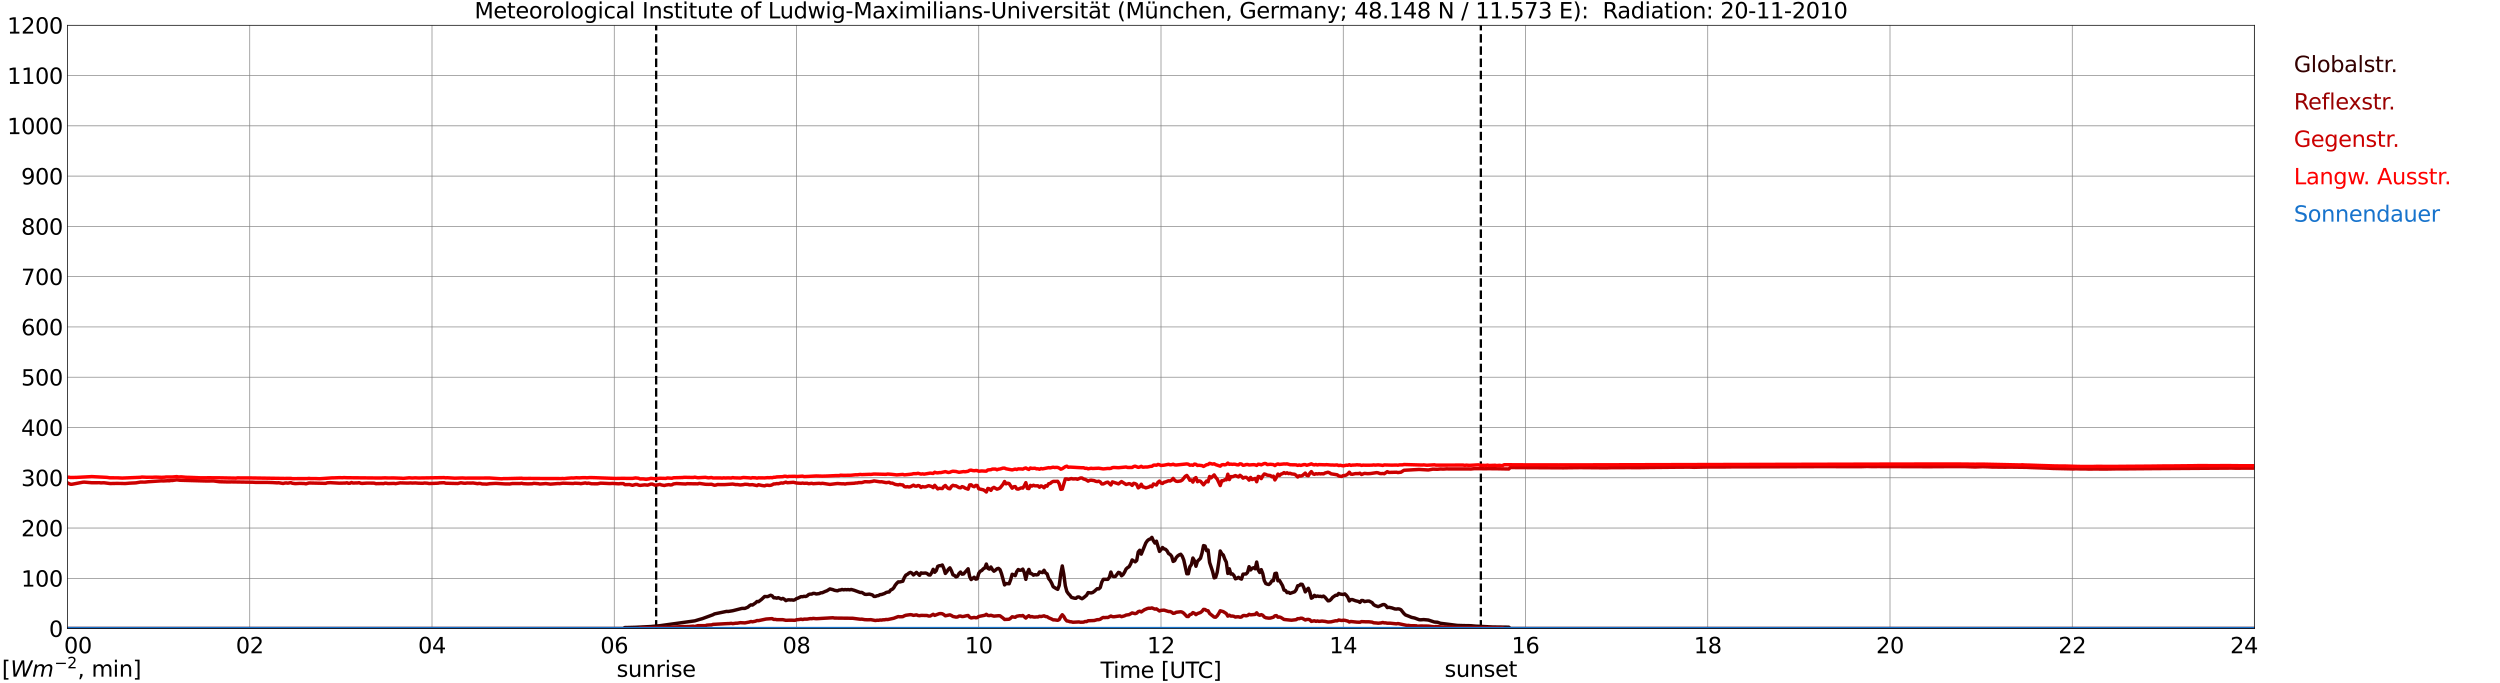 <?xml version="1.0" encoding="utf-8" standalone="no"?>
<!DOCTYPE svg PUBLIC "-//W3C//DTD SVG 1.1//EN"
  "http://www.w3.org/Graphics/SVG/1.1/DTD/svg11.dtd">
<svg xmlns:xlink="http://www.w3.org/1999/xlink" width="1085.4pt" height="296.64pt" viewBox="0 0 1085.4 296.64" xmlns="http://www.w3.org/2000/svg" version="1.1">
 <defs>
  <style type="text/css">*{stroke-linejoin: round; stroke-linecap: butt}</style>
 </defs>
 <g id="figure_1">
  <g id="patch_1">
   <path d="M 0 296.64 
L 1085.4 296.64 
L 1085.4 0 
L 0 0 
z
" style="fill: #ffffff"/>
  </g>
  <g id="axes_1">
   <g id="patch_2">
    <path d="M 29.306 272.909 
L 978.814 272.909 
L 978.814 10.976 
L 29.306 10.976 
z
" style="fill: #ffffff"/>
   </g>
   <g id="patch_3">
    <path d="M 978.814 272.909 
L 978.814 272.909 
L 978.814 10.976 
L 978.814 10.976 
z
" clip-path="url(#p6a4b65b570)" style="fill: #d3d3d3; opacity: 0.25; stroke: #d3d3d3; stroke-linejoin: miter"/>
   </g>
   <g id="matplotlib.axis_1">
    <g id="xtick_1">
     <g id="line2d_1">
      <path d="M 29.306 272.909 
L 29.306 10.976 
" clip-path="url(#p6a4b65b570)" style="fill: none; stroke: #808080; stroke-width: 0.3; stroke-linecap: square"/>
     </g>
     <g id="line2d_2"/>
     <g id="text_1">
      <!--    00 -->
      <g transform="translate(18.733 283.627) scale(0.095 -0.095)">
       <defs>
        <path id="DejaVuSans-20" transform="scale(0.016)"/>
        <path id="DejaVuSans-30" d="M 2034 4250 
Q 1547 4250 1301 3770 
Q 1056 3291 1056 2328 
Q 1056 1369 1301 889 
Q 1547 409 2034 409 
Q 2525 409 2770 889 
Q 3016 1369 3016 2328 
Q 3016 3291 2770 3770 
Q 2525 4250 2034 4250 
z
M 2034 4750 
Q 2819 4750 3233 4129 
Q 3647 3509 3647 2328 
Q 3647 1150 3233 529 
Q 2819 -91 2034 -91 
Q 1250 -91 836 529 
Q 422 1150 422 2328 
Q 422 3509 836 4129 
Q 1250 4750 2034 4750 
z
" transform="scale(0.016)"/>
       </defs>
       <use xlink:href="#DejaVuSans-20"/>
       <use xlink:href="#DejaVuSans-20" transform="translate(31.787 0)"/>
       <use xlink:href="#DejaVuSans-20" transform="translate(63.574 0)"/>
       <use xlink:href="#DejaVuSans-30" transform="translate(95.361 0)"/>
       <use xlink:href="#DejaVuSans-30" transform="translate(158.984 0)"/>
      </g>
     </g>
    </g>
    <g id="xtick_2">
     <g id="line2d_3">
      <path d="M 108.431 272.909 
L 108.431 10.976 
" clip-path="url(#p6a4b65b570)" style="fill: none; stroke: #808080; stroke-width: 0.3; stroke-linecap: square"/>
     </g>
     <g id="line2d_4"/>
     <g id="text_2">
      <!-- 02 -->
      <g transform="translate(102.387 283.627) scale(0.095 -0.095)">
       <defs>
        <path id="DejaVuSans-32" d="M 1228 531 
L 3431 531 
L 3431 0 
L 469 0 
L 469 531 
Q 828 903 1448 1529 
Q 2069 2156 2228 2338 
Q 2531 2678 2651 2914 
Q 2772 3150 2772 3378 
Q 2772 3750 2511 3984 
Q 2250 4219 1831 4219 
Q 1534 4219 1204 4116 
Q 875 4013 500 3803 
L 500 4441 
Q 881 4594 1212 4672 
Q 1544 4750 1819 4750 
Q 2544 4750 2975 4387 
Q 3406 4025 3406 3419 
Q 3406 3131 3298 2873 
Q 3191 2616 2906 2266 
Q 2828 2175 2409 1742 
Q 1991 1309 1228 531 
z
" transform="scale(0.016)"/>
       </defs>
       <use xlink:href="#DejaVuSans-30"/>
       <use xlink:href="#DejaVuSans-32" transform="translate(63.623 0)"/>
      </g>
     </g>
    </g>
    <g id="xtick_3">
     <g id="line2d_5">
      <path d="M 187.557 272.909 
L 187.557 10.976 
" clip-path="url(#p6a4b65b570)" style="fill: none; stroke: #808080; stroke-width: 0.3; stroke-linecap: square"/>
     </g>
     <g id="line2d_6"/>
     <g id="text_3">
      <!-- 04 -->
      <g transform="translate(181.513 283.627) scale(0.095 -0.095)">
       <defs>
        <path id="DejaVuSans-34" d="M 2419 4116 
L 825 1625 
L 2419 1625 
L 2419 4116 
z
M 2253 4666 
L 3047 4666 
L 3047 1625 
L 3713 1625 
L 3713 1100 
L 3047 1100 
L 3047 0 
L 2419 0 
L 2419 1100 
L 313 1100 
L 313 1709 
L 2253 4666 
z
" transform="scale(0.016)"/>
       </defs>
       <use xlink:href="#DejaVuSans-30"/>
       <use xlink:href="#DejaVuSans-34" transform="translate(63.623 0)"/>
      </g>
     </g>
    </g>
    <g id="xtick_4">
     <g id="line2d_7">
      <path d="M 266.683 272.909 
L 266.683 10.976 
" clip-path="url(#p6a4b65b570)" style="fill: none; stroke: #808080; stroke-width: 0.3; stroke-linecap: square"/>
     </g>
     <g id="line2d_8"/>
     <g id="text_4">
      <!-- 06 -->
      <g transform="translate(260.638 283.627) scale(0.095 -0.095)">
       <defs>
        <path id="DejaVuSans-36" d="M 2113 2584 
Q 1688 2584 1439 2293 
Q 1191 2003 1191 1497 
Q 1191 994 1439 701 
Q 1688 409 2113 409 
Q 2538 409 2786 701 
Q 3034 994 3034 1497 
Q 3034 2003 2786 2293 
Q 2538 2584 2113 2584 
z
M 3366 4563 
L 3366 3988 
Q 3128 4100 2886 4159 
Q 2644 4219 2406 4219 
Q 1781 4219 1451 3797 
Q 1122 3375 1075 2522 
Q 1259 2794 1537 2939 
Q 1816 3084 2150 3084 
Q 2853 3084 3261 2657 
Q 3669 2231 3669 1497 
Q 3669 778 3244 343 
Q 2819 -91 2113 -91 
Q 1303 -91 875 529 
Q 447 1150 447 2328 
Q 447 3434 972 4092 
Q 1497 4750 2381 4750 
Q 2619 4750 2861 4703 
Q 3103 4656 3366 4563 
z
" transform="scale(0.016)"/>
       </defs>
       <use xlink:href="#DejaVuSans-30"/>
       <use xlink:href="#DejaVuSans-36" transform="translate(63.623 0)"/>
      </g>
     </g>
    </g>
    <g id="xtick_5">
     <g id="line2d_9">
      <path d="M 345.808 272.909 
L 345.808 10.976 
" clip-path="url(#p6a4b65b570)" style="fill: none; stroke: #808080; stroke-width: 0.3; stroke-linecap: square"/>
     </g>
     <g id="line2d_10"/>
     <g id="text_5">
      <!-- 08 -->
      <g transform="translate(339.764 283.627) scale(0.095 -0.095)">
       <defs>
        <path id="DejaVuSans-38" d="M 2034 2216 
Q 1584 2216 1326 1975 
Q 1069 1734 1069 1313 
Q 1069 891 1326 650 
Q 1584 409 2034 409 
Q 2484 409 2743 651 
Q 3003 894 3003 1313 
Q 3003 1734 2745 1975 
Q 2488 2216 2034 2216 
z
M 1403 2484 
Q 997 2584 770 2862 
Q 544 3141 544 3541 
Q 544 4100 942 4425 
Q 1341 4750 2034 4750 
Q 2731 4750 3128 4425 
Q 3525 4100 3525 3541 
Q 3525 3141 3298 2862 
Q 3072 2584 2669 2484 
Q 3125 2378 3379 2068 
Q 3634 1759 3634 1313 
Q 3634 634 3220 271 
Q 2806 -91 2034 -91 
Q 1263 -91 848 271 
Q 434 634 434 1313 
Q 434 1759 690 2068 
Q 947 2378 1403 2484 
z
M 1172 3481 
Q 1172 3119 1398 2916 
Q 1625 2713 2034 2713 
Q 2441 2713 2670 2916 
Q 2900 3119 2900 3481 
Q 2900 3844 2670 4047 
Q 2441 4250 2034 4250 
Q 1625 4250 1398 4047 
Q 1172 3844 1172 3481 
z
" transform="scale(0.016)"/>
       </defs>
       <use xlink:href="#DejaVuSans-30"/>
       <use xlink:href="#DejaVuSans-38" transform="translate(63.623 0)"/>
      </g>
     </g>
    </g>
    <g id="xtick_6">
     <g id="line2d_11">
      <path d="M 424.934 272.909 
L 424.934 10.976 
" clip-path="url(#p6a4b65b570)" style="fill: none; stroke: #808080; stroke-width: 0.3; stroke-linecap: square"/>
     </g>
     <g id="line2d_12"/>
     <g id="text_6">
      <!-- 10 -->
      <g transform="translate(418.89 283.627) scale(0.095 -0.095)">
       <defs>
        <path id="DejaVuSans-31" d="M 794 531 
L 1825 531 
L 1825 4091 
L 703 3866 
L 703 4441 
L 1819 4666 
L 2450 4666 
L 2450 531 
L 3481 531 
L 3481 0 
L 794 0 
L 794 531 
z
" transform="scale(0.016)"/>
       </defs>
       <use xlink:href="#DejaVuSans-31"/>
       <use xlink:href="#DejaVuSans-30" transform="translate(63.623 0)"/>
      </g>
     </g>
    </g>
    <g id="xtick_7">
     <g id="line2d_13">
      <path d="M 504.06 272.909 
L 504.06 10.976 
" clip-path="url(#p6a4b65b570)" style="fill: none; stroke: #808080; stroke-width: 0.3; stroke-linecap: square"/>
     </g>
     <g id="line2d_14"/>
     <g id="text_7">
      <!-- 12 -->
      <g transform="translate(498.015 283.627) scale(0.095 -0.095)">
       <use xlink:href="#DejaVuSans-31"/>
       <use xlink:href="#DejaVuSans-32" transform="translate(63.623 0)"/>
      </g>
     </g>
    </g>
    <g id="xtick_8">
     <g id="line2d_15">
      <path d="M 583.185 272.909 
L 583.185 10.976 
" clip-path="url(#p6a4b65b570)" style="fill: none; stroke: #808080; stroke-width: 0.3; stroke-linecap: square"/>
     </g>
     <g id="line2d_16"/>
     <g id="text_8">
      <!-- 14 -->
      <g transform="translate(577.141 283.627) scale(0.095 -0.095)">
       <use xlink:href="#DejaVuSans-31"/>
       <use xlink:href="#DejaVuSans-34" transform="translate(63.623 0)"/>
      </g>
     </g>
    </g>
    <g id="xtick_9">
     <g id="line2d_17">
      <path d="M 662.311 272.909 
L 662.311 10.976 
" clip-path="url(#p6a4b65b570)" style="fill: none; stroke: #808080; stroke-width: 0.3; stroke-linecap: square"/>
     </g>
     <g id="line2d_18"/>
     <g id="text_9">
      <!-- 16 -->
      <g transform="translate(656.267 283.627) scale(0.095 -0.095)">
       <use xlink:href="#DejaVuSans-31"/>
       <use xlink:href="#DejaVuSans-36" transform="translate(63.623 0)"/>
      </g>
     </g>
    </g>
    <g id="xtick_10">
     <g id="line2d_19">
      <path d="M 741.437 272.909 
L 741.437 10.976 
" clip-path="url(#p6a4b65b570)" style="fill: none; stroke: #808080; stroke-width: 0.3; stroke-linecap: square"/>
     </g>
     <g id="line2d_20"/>
     <g id="text_10">
      <!-- 18 -->
      <g transform="translate(735.392 283.627) scale(0.095 -0.095)">
       <use xlink:href="#DejaVuSans-31"/>
       <use xlink:href="#DejaVuSans-38" transform="translate(63.623 0)"/>
      </g>
     </g>
    </g>
    <g id="xtick_11">
     <g id="line2d_21">
      <path d="M 820.562 272.909 
L 820.562 10.976 
" clip-path="url(#p6a4b65b570)" style="fill: none; stroke: #808080; stroke-width: 0.3; stroke-linecap: square"/>
     </g>
     <g id="line2d_22"/>
     <g id="text_11">
      <!-- 20 -->
      <g transform="translate(814.518 283.627) scale(0.095 -0.095)">
       <use xlink:href="#DejaVuSans-32"/>
       <use xlink:href="#DejaVuSans-30" transform="translate(63.623 0)"/>
      </g>
     </g>
    </g>
    <g id="xtick_12">
     <g id="line2d_23">
      <path d="M 899.688 272.909 
L 899.688 10.976 
" clip-path="url(#p6a4b65b570)" style="fill: none; stroke: #808080; stroke-width: 0.3; stroke-linecap: square"/>
     </g>
     <g id="line2d_24"/>
     <g id="text_12">
      <!-- 22 -->
      <g transform="translate(893.644 283.627) scale(0.095 -0.095)">
       <use xlink:href="#DejaVuSans-32"/>
       <use xlink:href="#DejaVuSans-32" transform="translate(63.623 0)"/>
      </g>
     </g>
    </g>
    <g id="xtick_13">
     <g id="line2d_25">
      <path d="M 978.814 272.909 
L 978.814 10.976 
" clip-path="url(#p6a4b65b570)" style="fill: none; stroke: #808080; stroke-width: 0.3; stroke-linecap: square"/>
     </g>
     <g id="line2d_26"/>
     <g id="text_13">
      <!-- 24    -->
      <g transform="translate(968.241 283.627) scale(0.095 -0.095)">
       <use xlink:href="#DejaVuSans-32"/>
       <use xlink:href="#DejaVuSans-34" transform="translate(63.623 0)"/>
       <use xlink:href="#DejaVuSans-20" transform="translate(127.246 0)"/>
       <use xlink:href="#DejaVuSans-20" transform="translate(159.033 0)"/>
       <use xlink:href="#DejaVuSans-20" transform="translate(190.82 0)"/>
      </g>
     </g>
    </g>
    <g id="text_14">
     <!-- Time [UTC] -->
     <g transform="translate(477.806 294.322) scale(0.095 -0.095)">
      <defs>
       <path id="DejaVuSans-54" d="M -19 4666 
L 3928 4666 
L 3928 4134 
L 2272 4134 
L 2272 0 
L 1638 0 
L 1638 4134 
L -19 4134 
L -19 4666 
z
" transform="scale(0.016)"/>
       <path id="DejaVuSans-69" d="M 603 3500 
L 1178 3500 
L 1178 0 
L 603 0 
L 603 3500 
z
M 603 4863 
L 1178 4863 
L 1178 4134 
L 603 4134 
L 603 4863 
z
" transform="scale(0.016)"/>
       <path id="DejaVuSans-6d" d="M 3328 2828 
Q 3544 3216 3844 3400 
Q 4144 3584 4550 3584 
Q 5097 3584 5394 3201 
Q 5691 2819 5691 2113 
L 5691 0 
L 5113 0 
L 5113 2094 
Q 5113 2597 4934 2840 
Q 4756 3084 4391 3084 
Q 3944 3084 3684 2787 
Q 3425 2491 3425 1978 
L 3425 0 
L 2847 0 
L 2847 2094 
Q 2847 2600 2669 2842 
Q 2491 3084 2119 3084 
Q 1678 3084 1418 2786 
Q 1159 2488 1159 1978 
L 1159 0 
L 581 0 
L 581 3500 
L 1159 3500 
L 1159 2956 
Q 1356 3278 1631 3431 
Q 1906 3584 2284 3584 
Q 2666 3584 2933 3390 
Q 3200 3197 3328 2828 
z
" transform="scale(0.016)"/>
       <path id="DejaVuSans-65" d="M 3597 1894 
L 3597 1613 
L 953 1613 
Q 991 1019 1311 708 
Q 1631 397 2203 397 
Q 2534 397 2845 478 
Q 3156 559 3463 722 
L 3463 178 
Q 3153 47 2828 -22 
Q 2503 -91 2169 -91 
Q 1331 -91 842 396 
Q 353 884 353 1716 
Q 353 2575 817 3079 
Q 1281 3584 2069 3584 
Q 2775 3584 3186 3129 
Q 3597 2675 3597 1894 
z
M 3022 2063 
Q 3016 2534 2758 2815 
Q 2500 3097 2075 3097 
Q 1594 3097 1305 2825 
Q 1016 2553 972 2059 
L 3022 2063 
z
" transform="scale(0.016)"/>
       <path id="DejaVuSans-5b" d="M 550 4863 
L 1875 4863 
L 1875 4416 
L 1125 4416 
L 1125 -397 
L 1875 -397 
L 1875 -844 
L 550 -844 
L 550 4863 
z
" transform="scale(0.016)"/>
       <path id="DejaVuSans-55" d="M 556 4666 
L 1191 4666 
L 1191 1831 
Q 1191 1081 1462 751 
Q 1734 422 2344 422 
Q 2950 422 3222 751 
Q 3494 1081 3494 1831 
L 3494 4666 
L 4128 4666 
L 4128 1753 
Q 4128 841 3676 375 
Q 3225 -91 2344 -91 
Q 1459 -91 1007 375 
Q 556 841 556 1753 
L 556 4666 
z
" transform="scale(0.016)"/>
       <path id="DejaVuSans-43" d="M 4122 4306 
L 4122 3641 
Q 3803 3938 3442 4084 
Q 3081 4231 2675 4231 
Q 1875 4231 1450 3742 
Q 1025 3253 1025 2328 
Q 1025 1406 1450 917 
Q 1875 428 2675 428 
Q 3081 428 3442 575 
Q 3803 722 4122 1019 
L 4122 359 
Q 3791 134 3420 21 
Q 3050 -91 2638 -91 
Q 1578 -91 968 557 
Q 359 1206 359 2328 
Q 359 3453 968 4101 
Q 1578 4750 2638 4750 
Q 3056 4750 3426 4639 
Q 3797 4528 4122 4306 
z
" transform="scale(0.016)"/>
       <path id="DejaVuSans-5d" d="M 1947 4863 
L 1947 -844 
L 622 -844 
L 622 -397 
L 1369 -397 
L 1369 4416 
L 622 4416 
L 622 4863 
L 1947 4863 
z
" transform="scale(0.016)"/>
      </defs>
      <use xlink:href="#DejaVuSans-54"/>
      <use xlink:href="#DejaVuSans-69" transform="translate(57.959 0)"/>
      <use xlink:href="#DejaVuSans-6d" transform="translate(85.742 0)"/>
      <use xlink:href="#DejaVuSans-65" transform="translate(183.154 0)"/>
      <use xlink:href="#DejaVuSans-20" transform="translate(244.678 0)"/>
      <use xlink:href="#DejaVuSans-5b" transform="translate(276.465 0)"/>
      <use xlink:href="#DejaVuSans-55" transform="translate(315.479 0)"/>
      <use xlink:href="#DejaVuSans-54" transform="translate(388.672 0)"/>
      <use xlink:href="#DejaVuSans-43" transform="translate(443.881 0)"/>
      <use xlink:href="#DejaVuSans-5d" transform="translate(513.705 0)"/>
     </g>
    </g>
   </g>
   <g id="matplotlib.axis_2">
    <g id="ytick_1">
     <g id="line2d_27">
      <path d="M 29.306 272.909 
L 978.814 272.909 
" clip-path="url(#p6a4b65b570)" style="fill: none; stroke: #808080; stroke-width: 0.3; stroke-linecap: square"/>
     </g>
     <g id="line2d_28"/>
     <g id="text_15">
      <!-- 0 -->
      <g transform="translate(21.261 276.518) scale(0.095 -0.095)">
       <use xlink:href="#DejaVuSans-30"/>
      </g>
     </g>
    </g>
    <g id="ytick_2">
     <g id="line2d_29">
      <path d="M 29.306 251.081 
L 978.814 251.081 
" clip-path="url(#p6a4b65b570)" style="fill: none; stroke: #808080; stroke-width: 0.3; stroke-linecap: square"/>
     </g>
     <g id="line2d_30"/>
     <g id="text_16">
      <!-- 100 -->
      <g transform="translate(9.173 254.69) scale(0.095 -0.095)">
       <use xlink:href="#DejaVuSans-31"/>
       <use xlink:href="#DejaVuSans-30" transform="translate(63.623 0)"/>
       <use xlink:href="#DejaVuSans-30" transform="translate(127.246 0)"/>
      </g>
     </g>
    </g>
    <g id="ytick_3">
     <g id="line2d_31">
      <path d="M 29.306 229.253 
L 978.814 229.253 
" clip-path="url(#p6a4b65b570)" style="fill: none; stroke: #808080; stroke-width: 0.3; stroke-linecap: square"/>
     </g>
     <g id="line2d_32"/>
     <g id="text_17">
      <!-- 200 -->
      <g transform="translate(9.173 232.863) scale(0.095 -0.095)">
       <use xlink:href="#DejaVuSans-32"/>
       <use xlink:href="#DejaVuSans-30" transform="translate(63.623 0)"/>
       <use xlink:href="#DejaVuSans-30" transform="translate(127.246 0)"/>
      </g>
     </g>
    </g>
    <g id="ytick_4">
     <g id="line2d_33">
      <path d="M 29.306 207.426 
L 978.814 207.426 
" clip-path="url(#p6a4b65b570)" style="fill: none; stroke: #808080; stroke-width: 0.3; stroke-linecap: square"/>
     </g>
     <g id="line2d_34"/>
     <g id="text_18">
      <!-- 300 -->
      <g transform="translate(9.173 211.035) scale(0.095 -0.095)">
       <defs>
        <path id="DejaVuSans-33" d="M 2597 2516 
Q 3050 2419 3304 2112 
Q 3559 1806 3559 1356 
Q 3559 666 3084 287 
Q 2609 -91 1734 -91 
Q 1441 -91 1130 -33 
Q 819 25 488 141 
L 488 750 
Q 750 597 1062 519 
Q 1375 441 1716 441 
Q 2309 441 2620 675 
Q 2931 909 2931 1356 
Q 2931 1769 2642 2001 
Q 2353 2234 1838 2234 
L 1294 2234 
L 1294 2753 
L 1863 2753 
Q 2328 2753 2575 2939 
Q 2822 3125 2822 3475 
Q 2822 3834 2567 4026 
Q 2313 4219 1838 4219 
Q 1578 4219 1281 4162 
Q 984 4106 628 3988 
L 628 4550 
Q 988 4650 1302 4700 
Q 1616 4750 1894 4750 
Q 2613 4750 3031 4423 
Q 3450 4097 3450 3541 
Q 3450 3153 3228 2886 
Q 3006 2619 2597 2516 
z
" transform="scale(0.016)"/>
       </defs>
       <use xlink:href="#DejaVuSans-33"/>
       <use xlink:href="#DejaVuSans-30" transform="translate(63.623 0)"/>
       <use xlink:href="#DejaVuSans-30" transform="translate(127.246 0)"/>
      </g>
     </g>
    </g>
    <g id="ytick_5">
     <g id="line2d_35">
      <path d="M 29.306 185.598 
L 978.814 185.598 
" clip-path="url(#p6a4b65b570)" style="fill: none; stroke: #808080; stroke-width: 0.3; stroke-linecap: square"/>
     </g>
     <g id="line2d_36"/>
     <g id="text_19">
      <!-- 400 -->
      <g transform="translate(9.173 189.207) scale(0.095 -0.095)">
       <use xlink:href="#DejaVuSans-34"/>
       <use xlink:href="#DejaVuSans-30" transform="translate(63.623 0)"/>
       <use xlink:href="#DejaVuSans-30" transform="translate(127.246 0)"/>
      </g>
     </g>
    </g>
    <g id="ytick_6">
     <g id="line2d_37">
      <path d="M 29.306 163.77 
L 978.814 163.77 
" clip-path="url(#p6a4b65b570)" style="fill: none; stroke: #808080; stroke-width: 0.3; stroke-linecap: square"/>
     </g>
     <g id="line2d_38"/>
     <g id="text_20">
      <!-- 500 -->
      <g transform="translate(9.173 167.379) scale(0.095 -0.095)">
       <defs>
        <path id="DejaVuSans-35" d="M 691 4666 
L 3169 4666 
L 3169 4134 
L 1269 4134 
L 1269 2991 
Q 1406 3038 1543 3061 
Q 1681 3084 1819 3084 
Q 2600 3084 3056 2656 
Q 3513 2228 3513 1497 
Q 3513 744 3044 326 
Q 2575 -91 1722 -91 
Q 1428 -91 1123 -41 
Q 819 9 494 109 
L 494 744 
Q 775 591 1075 516 
Q 1375 441 1709 441 
Q 2250 441 2565 725 
Q 2881 1009 2881 1497 
Q 2881 1984 2565 2268 
Q 2250 2553 1709 2553 
Q 1456 2553 1204 2497 
Q 953 2441 691 2322 
L 691 4666 
z
" transform="scale(0.016)"/>
       </defs>
       <use xlink:href="#DejaVuSans-35"/>
       <use xlink:href="#DejaVuSans-30" transform="translate(63.623 0)"/>
       <use xlink:href="#DejaVuSans-30" transform="translate(127.246 0)"/>
      </g>
     </g>
    </g>
    <g id="ytick_7">
     <g id="line2d_39">
      <path d="M 29.306 141.942 
L 978.814 141.942 
" clip-path="url(#p6a4b65b570)" style="fill: none; stroke: #808080; stroke-width: 0.3; stroke-linecap: square"/>
     </g>
     <g id="line2d_40"/>
     <g id="text_21">
      <!-- 600 -->
      <g transform="translate(9.173 145.551) scale(0.095 -0.095)">
       <use xlink:href="#DejaVuSans-36"/>
       <use xlink:href="#DejaVuSans-30" transform="translate(63.623 0)"/>
       <use xlink:href="#DejaVuSans-30" transform="translate(127.246 0)"/>
      </g>
     </g>
    </g>
    <g id="ytick_8">
     <g id="line2d_41">
      <path d="M 29.306 120.114 
L 978.814 120.114 
" clip-path="url(#p6a4b65b570)" style="fill: none; stroke: #808080; stroke-width: 0.3; stroke-linecap: square"/>
     </g>
     <g id="line2d_42"/>
     <g id="text_22">
      <!-- 700 -->
      <g transform="translate(9.173 123.724) scale(0.095 -0.095)">
       <defs>
        <path id="DejaVuSans-37" d="M 525 4666 
L 3525 4666 
L 3525 4397 
L 1831 0 
L 1172 0 
L 2766 4134 
L 525 4134 
L 525 4666 
z
" transform="scale(0.016)"/>
       </defs>
       <use xlink:href="#DejaVuSans-37"/>
       <use xlink:href="#DejaVuSans-30" transform="translate(63.623 0)"/>
       <use xlink:href="#DejaVuSans-30" transform="translate(127.246 0)"/>
      </g>
     </g>
    </g>
    <g id="ytick_9">
     <g id="line2d_43">
      <path d="M 29.306 98.287 
L 978.814 98.287 
" clip-path="url(#p6a4b65b570)" style="fill: none; stroke: #808080; stroke-width: 0.3; stroke-linecap: square"/>
     </g>
     <g id="line2d_44"/>
     <g id="text_23">
      <!-- 800 -->
      <g transform="translate(9.173 101.896) scale(0.095 -0.095)">
       <use xlink:href="#DejaVuSans-38"/>
       <use xlink:href="#DejaVuSans-30" transform="translate(63.623 0)"/>
       <use xlink:href="#DejaVuSans-30" transform="translate(127.246 0)"/>
      </g>
     </g>
    </g>
    <g id="ytick_10">
     <g id="line2d_45">
      <path d="M 29.306 76.459 
L 978.814 76.459 
" clip-path="url(#p6a4b65b570)" style="fill: none; stroke: #808080; stroke-width: 0.3; stroke-linecap: square"/>
     </g>
     <g id="line2d_46"/>
     <g id="text_24">
      <!-- 900 -->
      <g transform="translate(9.173 80.068) scale(0.095 -0.095)">
       <defs>
        <path id="DejaVuSans-39" d="M 703 97 
L 703 672 
Q 941 559 1184 500 
Q 1428 441 1663 441 
Q 2288 441 2617 861 
Q 2947 1281 2994 2138 
Q 2813 1869 2534 1725 
Q 2256 1581 1919 1581 
Q 1219 1581 811 2004 
Q 403 2428 403 3163 
Q 403 3881 828 4315 
Q 1253 4750 1959 4750 
Q 2769 4750 3195 4129 
Q 3622 3509 3622 2328 
Q 3622 1225 3098 567 
Q 2575 -91 1691 -91 
Q 1453 -91 1209 -44 
Q 966 3 703 97 
z
M 1959 2075 
Q 2384 2075 2632 2365 
Q 2881 2656 2881 3163 
Q 2881 3666 2632 3958 
Q 2384 4250 1959 4250 
Q 1534 4250 1286 3958 
Q 1038 3666 1038 3163 
Q 1038 2656 1286 2365 
Q 1534 2075 1959 2075 
z
" transform="scale(0.016)"/>
       </defs>
       <use xlink:href="#DejaVuSans-39"/>
       <use xlink:href="#DejaVuSans-30" transform="translate(63.623 0)"/>
       <use xlink:href="#DejaVuSans-30" transform="translate(127.246 0)"/>
      </g>
     </g>
    </g>
    <g id="ytick_11">
     <g id="line2d_47">
      <path d="M 29.306 54.631 
L 978.814 54.631 
" clip-path="url(#p6a4b65b570)" style="fill: none; stroke: #808080; stroke-width: 0.3; stroke-linecap: square"/>
     </g>
     <g id="line2d_48"/>
     <g id="text_25">
      <!-- 1000 -->
      <g transform="translate(3.128 58.24) scale(0.095 -0.095)">
       <use xlink:href="#DejaVuSans-31"/>
       <use xlink:href="#DejaVuSans-30" transform="translate(63.623 0)"/>
       <use xlink:href="#DejaVuSans-30" transform="translate(127.246 0)"/>
       <use xlink:href="#DejaVuSans-30" transform="translate(190.869 0)"/>
      </g>
     </g>
    </g>
    <g id="ytick_12">
     <g id="line2d_49">
      <path d="M 29.306 32.803 
L 978.814 32.803 
" clip-path="url(#p6a4b65b570)" style="fill: none; stroke: #808080; stroke-width: 0.3; stroke-linecap: square"/>
     </g>
     <g id="line2d_50"/>
     <g id="text_26">
      <!-- 1100 -->
      <g transform="translate(3.128 36.413) scale(0.095 -0.095)">
       <use xlink:href="#DejaVuSans-31"/>
       <use xlink:href="#DejaVuSans-31" transform="translate(63.623 0)"/>
       <use xlink:href="#DejaVuSans-30" transform="translate(127.246 0)"/>
       <use xlink:href="#DejaVuSans-30" transform="translate(190.869 0)"/>
      </g>
     </g>
    </g>
    <g id="ytick_13">
     <g id="line2d_51">
      <path d="M 29.306 10.976 
L 978.814 10.976 
" clip-path="url(#p6a4b65b570)" style="fill: none; stroke: #808080; stroke-width: 0.3; stroke-linecap: square"/>
     </g>
     <g id="line2d_52"/>
     <g id="text_27">
      <!-- 1200 -->
      <g transform="translate(3.128 14.585) scale(0.095 -0.095)">
       <use xlink:href="#DejaVuSans-31"/>
       <use xlink:href="#DejaVuSans-32" transform="translate(63.623 0)"/>
       <use xlink:href="#DejaVuSans-30" transform="translate(127.246 0)"/>
       <use xlink:href="#DejaVuSans-30" transform="translate(190.869 0)"/>
      </g>
     </g>
    </g>
   </g>
   <g id="line2d_53">
    <path d="M 284.882 272.909 
L 284.882 10.976 
" clip-path="url(#p6a4b65b570)" style="fill: none; stroke-dasharray: 3.7,1.6; stroke-dashoffset: 0; stroke: #000000"/>
   </g>
   <g id="line2d_54">
    <path d="M 642.925 272.909 
L 642.925 10.976 
" clip-path="url(#p6a4b65b570)" style="fill: none; stroke-dasharray: 3.7,1.6; stroke-dashoffset: 0; stroke: #000000"/>
   </g>
   <g id="line2d_55">
    <path d="M 29.306 272.909 
L 270.639 272.909 
L 271.298 272.437 
L 272.617 272.437 
L 275.914 272.346 
L 280.53 272.116 
L 282.508 272.025 
L 286.464 271.658 
L 301.63 269.554 
L 303.608 268.958 
L 304.927 268.593 
L 309.543 266.9 
L 310.202 266.533 
L 315.477 265.435 
L 316.136 265.481 
L 318.114 265.16 
L 322.071 264.154 
L 323.39 264.154 
L 324.708 263.604 
L 325.368 263.01 
L 326.027 262.597 
L 326.686 262.689 
L 328.005 261.774 
L 328.665 261.133 
L 329.324 261.224 
L 330.643 260.218 
L 331.961 258.983 
L 333.28 259.029 
L 334.599 258.433 
L 335.258 258.708 
L 335.918 259.533 
L 336.577 259.533 
L 337.236 259.714 
L 337.896 259.487 
L 339.215 260.081 
L 339.874 259.806 
L 340.533 260.172 
L 341.193 260.768 
L 341.852 260.493 
L 342.512 260.401 
L 343.171 260.493 
L 343.83 260.447 
L 344.49 260.585 
L 345.149 260.356 
L 345.808 259.897 
L 346.468 259.67 
L 347.787 259.029 
L 348.446 259.074 
L 349.105 258.891 
L 349.765 258.983 
L 350.424 258.708 
L 351.083 258.114 
L 351.743 257.931 
L 352.402 257.931 
L 353.062 257.61 
L 353.721 257.656 
L 354.38 257.885 
L 355.699 257.701 
L 356.359 257.381 
L 357.018 257.335 
L 358.337 256.741 
L 358.996 256.512 
L 360.315 255.689 
L 361.634 256.008 
L 362.293 256.283 
L 363.612 256.512 
L 364.271 256.191 
L 364.93 256.145 
L 365.59 255.916 
L 366.249 256.099 
L 366.909 255.962 
L 367.568 256.053 
L 368.227 255.962 
L 368.887 256.099 
L 369.546 255.916 
L 370.865 256.283 
L 373.502 257.243 
L 374.162 257.197 
L 375.481 258.022 
L 376.14 258.068 
L 377.459 257.931 
L 378.777 258.297 
L 379.437 258.937 
L 380.096 258.937 
L 380.756 258.662 
L 381.415 258.57 
L 382.074 258.16 
L 382.734 258.114 
L 384.053 257.656 
L 384.712 257.243 
L 385.371 257.062 
L 386.031 257.016 
L 386.69 256.145 
L 387.349 255.87 
L 388.009 255.23 
L 388.668 254.087 
L 389.328 253.264 
L 389.987 252.622 
L 390.646 252.668 
L 391.965 252.347 
L 392.624 250.745 
L 393.284 249.693 
L 393.943 249.374 
L 394.603 248.824 
L 395.262 248.503 
L 395.921 248.824 
L 396.581 249.601 
L 397.899 248.503 
L 399.218 249.784 
L 399.878 248.732 
L 400.537 248.87 
L 401.856 248.778 
L 402.515 249.007 
L 403.175 249.601 
L 403.834 249.647 
L 404.493 248.641 
L 405.153 247.176 
L 405.812 248.457 
L 406.471 247.772 
L 407.131 245.895 
L 407.79 245.62 
L 408.45 245.574 
L 409.109 245.301 
L 409.768 246.812 
L 410.428 248.962 
L 411.087 248.182 
L 411.746 247.176 
L 412.406 246.536 
L 413.065 247.772 
L 413.725 249.555 
L 414.384 249.83 
L 415.043 250.472 
L 415.703 250.197 
L 416.362 249.007 
L 417.022 248.366 
L 417.681 249.282 
L 418.34 249.191 
L 420.318 246.947 
L 420.978 250.335 
L 421.637 251.616 
L 422.956 250.61 
L 423.615 251.432 
L 424.275 251.295 
L 424.934 248.916 
L 425.593 248.001 
L 426.253 247.68 
L 426.912 246.947 
L 427.572 246.582 
L 428.231 244.889 
L 428.89 246.766 
L 429.55 247.084 
L 430.209 246.17 
L 430.869 247.268 
L 431.528 248.001 
L 432.187 247.543 
L 432.847 246.947 
L 433.506 246.766 
L 434.165 247.314 
L 434.825 249.099 
L 436.144 253.949 
L 436.803 253.353 
L 438.122 253.445 
L 438.781 251.707 
L 439.44 249.328 
L 440.1 249.555 
L 440.759 249.922 
L 441.419 248.182 
L 442.078 247.268 
L 442.737 247.589 
L 443.397 247.543 
L 444.056 247.084 
L 444.716 248.687 
L 445.375 251.524 
L 446.034 248.641 
L 446.694 247.222 
L 447.353 248.962 
L 448.012 249.099 
L 448.672 249.739 
L 449.331 249.464 
L 449.991 249.601 
L 450.65 249.464 
L 451.309 248.32 
L 452.628 248.595 
L 453.287 247.589 
L 453.947 248.732 
L 454.606 249.145 
L 455.266 251.157 
L 455.925 251.983 
L 456.584 253.172 
L 457.244 254.726 
L 458.563 255.551 
L 459.222 255.87 
L 459.881 254.133 
L 460.541 249.099 
L 461.2 245.711 
L 461.859 249.328 
L 462.519 254.316 
L 463.178 256.787 
L 463.838 257.747 
L 464.497 258.433 
L 465.156 259.349 
L 466.475 259.714 
L 467.134 259.76 
L 467.794 259.212 
L 468.453 259.166 
L 469.113 259.624 
L 469.772 259.943 
L 470.431 259.533 
L 471.75 258.433 
L 472.409 257.289 
L 473.728 257.426 
L 474.388 257.243 
L 475.047 256.787 
L 476.366 255.597 
L 477.025 255.689 
L 477.685 255.093 
L 478.344 252.76 
L 479.003 251.524 
L 480.981 251.524 
L 481.641 250.655 
L 482.3 248.366 
L 482.96 250.105 
L 483.619 250.335 
L 484.278 250.243 
L 485.597 248.503 
L 486.256 248.732 
L 486.916 249.968 
L 487.575 249.464 
L 488.235 248.412 
L 488.894 247.039 
L 489.553 246.445 
L 490.213 246.032 
L 490.872 244.843 
L 491.532 243.103 
L 492.85 243.928 
L 493.51 243.332 
L 494.169 239.672 
L 494.828 238.895 
L 495.488 240.586 
L 497.466 235.736 
L 498.125 234.776 
L 498.785 234.226 
L 499.444 233.999 
L 500.103 233.311 
L 500.763 234.776 
L 501.422 235.782 
L 502.082 234.959 
L 503.4 239.397 
L 504.06 238.665 
L 504.719 237.705 
L 505.379 238.299 
L 506.038 238.482 
L 506.697 239.167 
L 507.357 240.359 
L 508.016 240.724 
L 508.675 241.503 
L 509.335 243.745 
L 509.994 243.424 
L 510.654 242.097 
L 511.313 241.366 
L 511.972 240.907 
L 512.632 240.632 
L 513.291 241.503 
L 513.95 243.149 
L 515.269 249.099 
L 515.929 249.099 
L 516.588 246.078 
L 517.247 245.164 
L 517.907 242.28 
L 518.566 243.424 
L 519.226 245.849 
L 519.885 243.699 
L 521.204 242.372 
L 521.863 240.13 
L 522.522 236.88 
L 523.182 237.063 
L 523.841 239.078 
L 524.501 238.803 
L 525.16 244.203 
L 526.479 248.182 
L 527.138 250.882 
L 527.797 250.655 
L 528.457 248.457 
L 529.116 244.249 
L 529.776 239.213 
L 530.435 240.405 
L 531.094 240.953 
L 531.754 242.738 
L 532.413 244.066 
L 533.073 248.962 
L 533.732 246.947 
L 534.391 249.237 
L 535.051 249.145 
L 535.71 249.83 
L 536.369 251.295 
L 537.029 251.066 
L 537.688 250.655 
L 538.348 251.157 
L 539.007 251.432 
L 539.666 249.282 
L 540.985 249.191 
L 541.644 248.503 
L 542.304 246.032 
L 542.963 247.451 
L 543.623 246.72 
L 544.282 246.491 
L 544.941 246.947 
L 545.601 244.02 
L 546.26 247.451 
L 546.919 248.549 
L 547.579 247.314 
L 548.238 249.007 
L 548.898 252.072 
L 549.557 253.353 
L 550.216 253.628 
L 550.876 253.766 
L 551.535 253.218 
L 552.195 252.164 
L 552.854 252.118 
L 553.513 249.007 
L 554.173 248.87 
L 554.832 252.164 
L 555.491 251.983 
L 556.81 254.27 
L 557.47 256.191 
L 558.129 256.374 
L 558.788 257.289 
L 559.448 257.151 
L 560.107 257.61 
L 561.426 257.151 
L 562.085 256.924 
L 562.745 256.053 
L 563.404 254.316 
L 564.063 254.224 
L 564.723 253.628 
L 565.382 253.72 
L 566.042 255.047 
L 566.701 256.97 
L 567.36 256.099 
L 568.02 255.414 
L 568.679 257.062 
L 569.338 259.714 
L 569.998 259.349 
L 570.657 258.478 
L 571.317 258.983 
L 571.976 258.753 
L 572.635 258.937 
L 573.295 258.891 
L 573.954 259.074 
L 574.613 258.799 
L 575.273 259.304 
L 576.592 260.86 
L 577.251 260.768 
L 577.91 260.172 
L 578.57 259.349 
L 579.889 258.433 
L 580.548 258.433 
L 581.207 257.656 
L 581.867 257.931 
L 583.185 258.114 
L 583.845 257.839 
L 584.504 258.433 
L 585.164 259.304 
L 585.823 260.906 
L 586.482 260.31 
L 587.142 260.31 
L 588.46 260.814 
L 589.779 261.133 
L 590.439 261.545 
L 591.098 260.722 
L 591.757 260.722 
L 592.417 261.179 
L 593.736 260.952 
L 594.395 260.952 
L 595.714 261.637 
L 596.373 262.506 
L 597.032 262.918 
L 598.351 263.377 
L 599.67 262.827 
L 600.329 262.506 
L 600.989 262.46 
L 601.648 262.872 
L 602.307 263.787 
L 602.967 263.649 
L 604.286 263.924 
L 605.604 264.383 
L 606.264 264.429 
L 606.923 264.337 
L 607.582 264.429 
L 608.242 264.75 
L 609.561 266.395 
L 610.22 266.991 
L 611.539 267.493 
L 612.858 268.043 
L 614.176 268.318 
L 616.154 269.05 
L 616.814 269.095 
L 618.133 269.004 
L 620.111 269.187 
L 622.748 270.056 
L 624.067 270.148 
L 625.386 270.606 
L 632.639 271.521 
L 635.276 271.612 
L 638.573 271.658 
L 640.552 271.841 
L 642.53 271.933 
L 647.805 272.208 
L 655.058 272.3 
L 655.717 272.909 
L 978.154 272.909 
L 978.154 272.909 
" clip-path="url(#p6a4b65b570)" style="fill: none; stroke: #330000; stroke-width: 1.5; stroke-linecap: square"/>
   </g>
   <g id="line2d_56">
    <path d="M 29.306 272.909 
L 277.233 272.909 
L 277.892 272.621 
L 280.53 272.481 
L 281.189 272.575 
L 284.486 272.435 
L 285.145 272.481 
L 286.464 272.389 
L 287.783 272.389 
L 288.442 272.389 
L 289.102 272.25 
L 289.761 272.389 
L 295.696 272.062 
L 298.992 272.016 
L 300.311 271.922 
L 300.971 271.876 
L 301.63 272.016 
L 302.949 271.643 
L 306.246 271.643 
L 306.905 271.411 
L 308.224 271.318 
L 308.883 271.318 
L 309.543 271.086 
L 315.477 270.759 
L 316.796 270.713 
L 317.455 270.619 
L 318.114 270.759 
L 319.433 270.573 
L 320.093 270.573 
L 321.411 270.34 
L 323.39 270.434 
L 325.368 270.06 
L 326.027 269.829 
L 326.686 269.969 
L 328.005 269.689 
L 328.665 269.41 
L 329.324 269.456 
L 332.621 268.757 
L 333.94 268.665 
L 335.258 268.572 
L 335.918 268.945 
L 336.577 268.897 
L 337.236 269.037 
L 339.874 269.037 
L 341.193 269.316 
L 342.512 269.27 
L 343.83 269.27 
L 345.149 269.316 
L 345.808 269.085 
L 347.127 268.945 
L 347.787 268.805 
L 348.446 268.991 
L 349.105 268.805 
L 350.424 268.805 
L 351.743 268.572 
L 352.402 268.617 
L 353.062 268.48 
L 354.38 268.617 
L 361.634 268.201 
L 362.293 268.34 
L 370.206 268.432 
L 373.502 268.851 
L 374.162 268.805 
L 375.481 269.037 
L 376.799 269.085 
L 378.118 269.037 
L 380.096 269.41 
L 380.756 269.27 
L 381.415 269.316 
L 382.074 269.176 
L 382.734 269.224 
L 383.393 269.085 
L 384.053 269.085 
L 384.712 268.945 
L 385.371 268.991 
L 386.69 268.711 
L 388.009 268.432 
L 389.987 267.688 
L 390.646 267.781 
L 391.965 267.733 
L 392.624 267.362 
L 393.284 267.129 
L 395.262 266.849 
L 395.921 266.943 
L 396.581 267.177 
L 397.899 266.943 
L 398.559 267.223 
L 399.218 267.314 
L 399.878 267.177 
L 402.515 267.223 
L 403.175 267.454 
L 403.834 267.454 
L 405.153 266.71 
L 405.812 267.177 
L 407.79 266.43 
L 408.45 266.384 
L 409.109 266.478 
L 409.768 266.849 
L 410.428 267.362 
L 412.406 266.943 
L 413.065 267.223 
L 413.725 267.642 
L 415.043 267.921 
L 415.703 267.873 
L 416.362 267.502 
L 417.022 267.454 
L 417.681 267.688 
L 418.34 267.642 
L 419.659 267.314 
L 420.318 267.223 
L 420.978 267.967 
L 421.637 268.292 
L 422.956 268.061 
L 423.615 268.201 
L 424.275 268.153 
L 424.934 267.642 
L 427.572 267.129 
L 428.231 266.71 
L 428.89 267.223 
L 429.55 267.269 
L 430.209 267.129 
L 431.528 267.502 
L 433.506 267.314 
L 434.165 267.362 
L 435.484 268.34 
L 436.144 268.945 
L 438.122 268.851 
L 438.781 268.386 
L 439.44 267.781 
L 440.759 268.013 
L 441.419 267.548 
L 442.737 267.314 
L 443.397 267.408 
L 444.056 267.223 
L 445.375 268.34 
L 446.034 267.733 
L 446.694 267.314 
L 447.353 267.827 
L 448.012 267.688 
L 448.672 267.873 
L 449.331 267.921 
L 449.991 267.827 
L 450.65 267.873 
L 451.309 267.548 
L 451.969 267.688 
L 453.287 267.362 
L 453.947 267.688 
L 454.606 267.733 
L 455.266 268.201 
L 456.584 268.757 
L 457.244 269.13 
L 457.903 269.13 
L 459.222 269.316 
L 459.881 268.991 
L 460.541 267.733 
L 461.2 266.897 
L 461.859 267.642 
L 462.519 268.851 
L 463.178 269.595 
L 463.838 269.689 
L 464.497 269.923 
L 465.156 269.969 
L 465.816 270.154 
L 468.453 270.014 
L 469.113 270.154 
L 470.431 270.108 
L 471.091 269.829 
L 471.75 269.875 
L 472.409 269.504 
L 475.047 269.41 
L 476.366 269.037 
L 477.025 269.037 
L 477.685 268.851 
L 478.344 268.386 
L 479.003 268.061 
L 479.663 268.153 
L 480.322 268.061 
L 480.981 268.107 
L 482.3 267.454 
L 482.96 267.733 
L 483.619 267.781 
L 486.256 267.408 
L 486.916 267.733 
L 488.235 267.362 
L 488.894 267.037 
L 490.213 266.849 
L 491.532 266.105 
L 492.85 266.43 
L 493.51 266.199 
L 494.169 265.546 
L 494.828 265.361 
L 495.488 265.686 
L 496.807 264.756 
L 498.125 264.197 
L 498.785 264.058 
L 499.444 264.103 
L 500.103 263.918 
L 501.422 264.477 
L 502.082 264.337 
L 503.4 265.267 
L 504.06 264.988 
L 505.379 264.896 
L 507.357 265.5 
L 508.016 265.5 
L 508.675 265.78 
L 509.335 266.291 
L 509.994 266.199 
L 510.654 265.826 
L 512.632 265.594 
L 513.291 265.78 
L 513.95 266.245 
L 515.269 267.642 
L 515.929 267.688 
L 516.588 266.849 
L 517.247 266.664 
L 517.907 265.965 
L 518.566 266.245 
L 519.226 266.849 
L 519.885 266.384 
L 521.204 265.92 
L 521.863 265.407 
L 522.522 264.568 
L 523.182 264.616 
L 523.841 265.081 
L 524.501 265.175 
L 525.16 266.339 
L 527.138 267.921 
L 527.797 267.967 
L 528.457 267.362 
L 529.116 266.384 
L 529.776 265.175 
L 531.094 265.546 
L 532.413 266.384 
L 533.073 267.502 
L 533.732 267.083 
L 534.391 267.502 
L 535.051 267.454 
L 535.71 267.594 
L 536.369 267.921 
L 537.029 267.781 
L 537.688 267.781 
L 538.348 267.967 
L 539.007 267.873 
L 539.666 267.269 
L 540.326 267.223 
L 540.985 267.362 
L 541.644 267.223 
L 542.304 266.71 
L 542.963 266.943 
L 544.941 266.758 
L 545.601 266.059 
L 546.26 266.849 
L 546.919 267.129 
L 547.579 266.849 
L 548.238 267.129 
L 548.898 267.873 
L 549.557 268.201 
L 550.876 268.386 
L 551.535 268.34 
L 552.854 267.967 
L 553.513 267.362 
L 554.173 267.269 
L 554.832 267.967 
L 555.491 267.873 
L 556.151 268.107 
L 557.47 268.945 
L 560.107 269.224 
L 560.766 269.27 
L 562.745 269.037 
L 563.404 268.572 
L 564.063 268.617 
L 564.723 268.386 
L 565.382 268.432 
L 566.701 269.176 
L 567.36 268.945 
L 568.02 268.897 
L 568.679 269.085 
L 569.338 269.783 
L 570.657 269.504 
L 571.317 269.783 
L 571.976 269.595 
L 572.635 269.783 
L 573.954 269.643 
L 575.273 269.783 
L 576.592 270.06 
L 577.91 269.969 
L 579.889 269.504 
L 580.548 269.55 
L 581.207 269.176 
L 582.526 269.41 
L 583.185 269.27 
L 583.845 269.316 
L 585.164 269.643 
L 585.823 270.06 
L 586.482 269.829 
L 589.12 270.108 
L 590.439 270.154 
L 591.098 269.875 
L 593.076 269.969 
L 594.395 269.969 
L 595.714 270.108 
L 596.373 270.388 
L 597.692 270.479 
L 598.351 270.573 
L 599.67 270.434 
L 600.329 270.248 
L 600.989 270.434 
L 601.648 270.434 
L 602.307 270.573 
L 603.626 270.573 
L 606.264 270.853 
L 606.923 270.713 
L 610.879 271.551 
L 611.539 271.503 
L 612.198 271.643 
L 614.836 271.691 
L 615.495 271.876 
L 616.814 271.782 
L 620.111 271.831 
L 622.748 272.156 
L 623.408 272.016 
L 626.705 272.25 
L 627.364 272.156 
L 628.023 272.295 
L 629.342 272.202 
L 630.001 272.341 
L 630.661 272.25 
L 631.32 272.389 
L 640.552 272.435 
L 641.87 272.575 
L 643.189 272.481 
L 643.848 272.529 
L 645.167 272.435 
L 645.827 272.575 
L 646.486 272.435 
L 649.123 272.575 
L 649.783 272.481 
L 651.102 272.621 
L 651.761 272.481 
L 652.42 272.575 
L 653.08 272.909 
L 978.154 272.909 
L 978.154 272.909 
" clip-path="url(#p6a4b65b570)" style="fill: none; stroke: #990000; stroke-width: 1.5; stroke-linecap: square"/>
   </g>
   <g id="line2d_57">
    <path d="M 29.306 209.65 
L 30.625 210.252 
L 31.284 210.237 
L 35.9 209.37 
L 36.559 209.32 
L 39.856 209.591 
L 43.153 209.567 
L 43.812 209.65 
L 45.131 209.593 
L 47.768 209.934 
L 50.406 209.881 
L 52.384 209.888 
L 54.362 209.936 
L 56.34 209.763 
L 58.978 209.641 
L 60.956 209.301 
L 62.934 209.309 
L 64.253 209.161 
L 70.187 208.759 
L 70.847 208.814 
L 72.825 208.709 
L 73.484 208.746 
L 74.144 208.609 
L 74.803 208.619 
L 76.781 208.325 
L 78.1 208.508 
L 89.969 208.847 
L 92.606 208.792 
L 95.244 209.152 
L 99.2 209.25 
L 100.519 209.218 
L 109.75 209.364 
L 111.069 209.445 
L 115.685 209.431 
L 118.322 209.51 
L 120.3 209.639 
L 120.96 209.578 
L 122.938 209.91 
L 123.597 209.72 
L 124.257 209.654 
L 124.916 209.787 
L 126.235 209.523 
L 126.894 209.807 
L 128.213 209.975 
L 130.191 209.853 
L 132.169 209.925 
L 132.829 210.064 
L 134.147 209.689 
L 135.466 209.72 
L 141.4 209.857 
L 142.06 209.621 
L 143.379 209.552 
L 147.335 209.776 
L 149.972 209.72 
L 150.632 209.589 
L 151.291 209.84 
L 151.951 209.805 
L 152.61 209.48 
L 153.269 209.722 
L 154.588 209.667 
L 155.247 209.665 
L 155.907 209.549 
L 156.566 209.807 
L 157.226 209.883 
L 159.204 209.744 
L 161.841 209.746 
L 162.501 209.783 
L 163.16 209.988 
L 165.798 209.927 
L 166.457 209.988 
L 167.116 209.781 
L 167.776 209.807 
L 168.435 209.949 
L 171.073 209.864 
L 171.732 209.992 
L 173.71 209.641 
L 177.007 209.744 
L 178.326 209.669 
L 178.985 209.735 
L 180.304 209.676 
L 181.623 209.779 
L 183.601 209.831 
L 184.26 209.702 
L 185.579 209.785 
L 186.238 209.931 
L 190.195 209.781 
L 190.854 209.643 
L 192.832 209.571 
L 193.492 209.794 
L 198.767 209.927 
L 200.085 209.593 
L 201.404 209.798 
L 202.063 209.809 
L 202.723 209.707 
L 204.701 209.726 
L 205.36 209.683 
L 207.339 209.992 
L 207.998 209.857 
L 208.657 209.929 
L 209.317 210.119 
L 210.635 210.156 
L 211.295 210.198 
L 212.614 209.992 
L 215.251 209.859 
L 219.207 210.097 
L 220.526 210.093 
L 221.186 210.137 
L 222.504 209.92 
L 225.801 209.936 
L 226.461 209.803 
L 227.12 209.982 
L 229.098 210.086 
L 231.076 210.027 
L 231.736 209.846 
L 233.714 209.995 
L 234.373 210.145 
L 237.011 209.938 
L 238.989 210.195 
L 242.286 209.929 
L 242.945 209.988 
L 244.264 209.787 
L 245.583 209.813 
L 248.88 209.929 
L 249.539 209.787 
L 251.517 209.879 
L 252.176 209.99 
L 254.155 209.661 
L 254.814 209.888 
L 255.473 209.735 
L 256.792 210.03 
L 259.43 210.043 
L 260.748 209.765 
L 262.067 209.818 
L 264.705 209.949 
L 266.023 209.877 
L 267.342 209.973 
L 268.661 210.06 
L 269.32 209.955 
L 270.639 209.953 
L 271.298 210.422 
L 273.277 210.366 
L 274.595 210.704 
L 275.914 210.342 
L 276.573 210.324 
L 277.233 210.595 
L 277.892 210.741 
L 279.87 210.503 
L 281.189 210.639 
L 282.508 210.191 
L 283.167 210.165 
L 284.486 210.66 
L 285.805 210.449 
L 286.464 210.272 
L 287.124 210.543 
L 288.442 210.785 
L 289.102 210.597 
L 290.42 210.403 
L 291.08 210.56 
L 291.739 210.473 
L 292.399 210.108 
L 293.717 209.927 
L 297.674 210.141 
L 298.333 209.988 
L 299.652 210.019 
L 302.949 210.069 
L 303.608 209.866 
L 306.246 210.257 
L 307.564 210.298 
L 308.883 210.235 
L 310.202 210.684 
L 310.861 210.577 
L 311.521 210.353 
L 312.839 210.396 
L 314.818 210.383 
L 318.114 210.154 
L 319.433 210.396 
L 320.093 210.364 
L 321.411 210.56 
L 322.73 210.414 
L 323.39 210.246 
L 324.708 210.309 
L 325.368 210.505 
L 326.686 210.416 
L 328.665 210.835 
L 329.324 210.44 
L 330.643 210.746 
L 331.961 210.944 
L 332.621 210.673 
L 333.28 210.656 
L 333.94 210.752 
L 334.599 210.708 
L 335.258 210.468 
L 335.918 210.095 
L 336.577 210.095 
L 337.236 209.94 
L 337.896 210.014 
L 339.215 209.654 
L 339.874 209.759 
L 341.193 209.32 
L 341.852 209.591 
L 344.49 209.386 
L 345.808 209.713 
L 347.127 209.796 
L 347.787 209.84 
L 348.446 209.726 
L 349.105 209.842 
L 350.424 209.794 
L 351.083 210.006 
L 352.402 209.831 
L 353.062 209.999 
L 355.699 209.827 
L 356.359 209.962 
L 357.018 209.82 
L 360.315 210.309 
L 363.612 209.91 
L 365.59 210.06 
L 366.249 210.027 
L 366.909 210.165 
L 367.568 209.984 
L 370.865 209.809 
L 371.524 209.685 
L 372.184 209.687 
L 372.843 209.514 
L 374.162 209.525 
L 375.481 209.139 
L 377.459 209.204 
L 378.777 209.001 
L 379.437 208.788 
L 382.074 209.202 
L 382.734 209.154 
L 384.712 209.554 
L 386.031 209.377 
L 386.69 209.785 
L 387.349 209.717 
L 388.668 210.305 
L 389.987 210.532 
L 390.646 210.324 
L 391.306 210.497 
L 391.965 210.543 
L 392.624 211.269 
L 393.284 211.398 
L 393.943 211.274 
L 394.603 211.437 
L 395.262 211.322 
L 396.581 210.641 
L 397.24 211.025 
L 397.899 211.101 
L 398.559 210.778 
L 399.218 210.929 
L 399.878 211.649 
L 400.537 211.252 
L 401.196 211.4 
L 401.856 211.372 
L 403.175 210.85 
L 404.493 211.232 
L 405.153 211.706 
L 405.812 210.715 
L 407.131 212.269 
L 407.79 211.998 
L 409.109 212.116 
L 409.768 211.226 
L 410.428 210.783 
L 411.087 211.59 
L 411.746 212.086 
L 412.406 212.21 
L 413.065 211.195 
L 413.725 210.702 
L 414.384 210.896 
L 415.043 210.922 
L 416.362 211.691 
L 417.022 211.795 
L 417.681 211.269 
L 418.34 211.481 
L 419 211.92 
L 420.318 212.385 
L 420.978 210.543 
L 421.637 210.475 
L 422.297 211.069 
L 422.956 211.317 
L 423.615 210.759 
L 424.275 210.787 
L 424.934 212.215 
L 426.912 212.664 
L 427.572 213.068 
L 428.231 213.612 
L 428.89 212.06 
L 429.55 212.225 
L 430.209 212.896 
L 430.869 211.966 
L 431.528 211.61 
L 432.847 212.383 
L 433.506 212.182 
L 434.165 211.863 
L 435.484 210.243 
L 436.144 209.056 
L 436.803 210.062 
L 437.462 209.774 
L 438.122 209.949 
L 439.44 211.957 
L 440.1 211.348 
L 440.759 211.248 
L 441.419 212.249 
L 442.078 212.374 
L 443.397 211.785 
L 444.056 211.909 
L 444.716 210.914 
L 445.375 209.558 
L 446.034 212.025 
L 446.694 212.134 
L 447.353 210.73 
L 448.012 211.038 
L 448.672 210.682 
L 449.331 210.931 
L 450.65 210.922 
L 451.309 211.534 
L 451.969 210.953 
L 452.628 211.204 
L 453.287 211.771 
L 453.947 210.881 
L 454.606 211.084 
L 455.266 210.021 
L 455.925 209.923 
L 456.584 209.357 
L 457.244 209.017 
L 459.222 208.977 
L 459.881 210.086 
L 460.541 212.463 
L 461.2 212.337 
L 462.519 207.917 
L 463.178 207.921 
L 463.838 208.141 
L 465.156 207.744 
L 465.816 207.949 
L 467.134 207.877 
L 467.794 208.093 
L 469.113 207.526 
L 469.772 207.53 
L 470.431 207.958 
L 471.091 208.137 
L 471.75 208.441 
L 472.409 208.903 
L 473.069 208.558 
L 473.728 208.462 
L 475.047 208.668 
L 475.706 208.962 
L 476.366 209.078 
L 477.025 208.919 
L 477.685 209.257 
L 478.344 210.106 
L 479.003 210.113 
L 480.322 209.458 
L 480.981 209.325 
L 482.3 210.558 
L 482.96 209.211 
L 484.938 209.853 
L 485.597 210.097 
L 486.916 209.08 
L 488.894 210.346 
L 490.213 209.958 
L 490.872 210.167 
L 491.532 210.739 
L 492.191 209.84 
L 492.85 209.973 
L 493.51 210.355 
L 494.169 211.813 
L 494.828 211.333 
L 495.488 210.239 
L 496.147 211.383 
L 496.807 211.514 
L 497.466 211.809 
L 498.785 211.448 
L 499.444 211.025 
L 500.103 211.32 
L 500.763 210.121 
L 502.082 210.575 
L 502.741 209.388 
L 503.4 208.886 
L 504.06 209.711 
L 504.719 209.901 
L 505.379 209.381 
L 506.038 209.226 
L 507.357 208.722 
L 508.016 208.829 
L 508.675 208.445 
L 509.335 207.707 
L 509.994 208.506 
L 510.654 208.94 
L 511.313 209.01 
L 512.632 208.798 
L 513.291 208.392 
L 514.61 206.806 
L 515.269 206.421 
L 515.929 207.323 
L 516.588 208.508 
L 517.247 208.395 
L 517.907 209.309 
L 518.566 207.803 
L 519.226 207.353 
L 519.885 209.139 
L 520.544 208.772 
L 521.204 208.927 
L 522.522 210.497 
L 523.841 208.833 
L 524.501 209.194 
L 525.16 206.88 
L 525.819 207.474 
L 527.138 206.19 
L 527.797 207.251 
L 528.457 207.984 
L 529.776 210.811 
L 530.435 208.718 
L 531.094 208.735 
L 531.754 208.259 
L 532.413 208.327 
L 533.073 205.887 
L 533.732 208.224 
L 534.391 206.902 
L 535.051 207.006 
L 536.369 206.483 
L 537.688 207.059 
L 538.348 206.365 
L 539.007 206.838 
L 539.666 207.589 
L 540.326 207.29 
L 540.985 207.22 
L 541.644 207.65 
L 542.304 208.451 
L 542.963 207.288 
L 543.623 208.196 
L 544.941 207.72 
L 545.601 209.161 
L 546.26 206.849 
L 546.919 207.006 
L 547.579 207.79 
L 548.238 206.627 
L 548.898 205.784 
L 549.557 205.965 
L 550.216 206.295 
L 551.535 206.454 
L 552.195 207.004 
L 552.854 206.727 
L 553.513 208.368 
L 554.173 207.26 
L 554.832 205.834 
L 555.491 206.465 
L 556.151 205.86 
L 556.81 205.631 
L 557.47 205.199 
L 558.129 205.553 
L 558.788 205.265 
L 559.448 205.633 
L 560.107 205.47 
L 560.766 205.756 
L 562.085 205.904 
L 562.745 206.384 
L 563.404 207.092 
L 564.063 206.568 
L 564.723 206.672 
L 565.382 206.498 
L 566.701 205.393 
L 567.36 206.393 
L 568.02 206.546 
L 568.679 205.47 
L 569.338 204.756 
L 569.998 205.677 
L 570.657 205.941 
L 571.317 205.653 
L 571.976 205.786 
L 572.635 205.625 
L 573.295 205.745 
L 573.954 205.666 
L 574.613 205.756 
L 575.273 205.363 
L 576.592 205.016 
L 577.251 205.284 
L 577.91 205.723 
L 580.548 206.131 
L 581.207 206.646 
L 582.526 206.858 
L 583.185 206.48 
L 583.845 206.45 
L 584.504 206.236 
L 585.164 205.775 
L 585.823 205.022 
L 586.482 205.86 
L 587.142 205.908 
L 588.46 205.618 
L 589.779 205.62 
L 590.439 205.446 
L 591.098 206.011 
L 592.417 205.513 
L 593.736 205.66 
L 595.054 205.588 
L 597.692 205.186 
L 598.351 205.299 
L 599.011 205.568 
L 599.67 205.64 
L 600.329 205.564 
L 600.989 205.681 
L 602.307 204.771 
L 602.967 205.105 
L 606.264 205.018 
L 606.923 205.162 
L 608.242 205.014 
L 609.561 204.171 
L 610.879 204.103 
L 616.154 203.809 
L 620.111 204.044 
L 622.089 203.686 
L 624.067 203.752 
L 625.386 203.614 
L 626.705 203.665 
L 628.023 203.562 
L 629.342 203.599 
L 637.914 203.603 
L 638.573 203.625 
L 639.892 203.492 
L 643.189 203.483 
L 644.508 203.521 
L 645.827 203.49 
L 647.145 203.49 
L 650.442 203.523 
L 655.058 203.617 
L 655.717 202.99 
L 678.796 203.121 
L 680.774 203.086 
L 686.049 203.023 
L 697.258 203.112 
L 699.896 203.04 
L 707.808 203.027 
L 710.446 203.06 
L 716.38 202.966 
L 727.59 202.855 
L 729.568 202.835 
L 733.524 202.818 
L 735.502 202.894 
L 740.118 202.772 
L 749.349 202.741 
L 753.306 202.691 
L 761.878 202.698 
L 764.515 202.682 
L 765.834 202.682 
L 793.528 202.573 
L 798.143 202.604 
L 808.034 202.612 
L 810.672 202.519 
L 812.65 202.584 
L 815.287 202.564 
L 838.366 202.637 
L 840.344 202.604 
L 848.256 202.588 
L 850.235 202.573 
L 852.213 202.593 
L 853.531 202.597 
L 857.488 202.75 
L 860.785 202.61 
L 863.422 202.691 
L 864.741 202.772 
L 870.675 202.837 
L 871.994 202.802 
L 879.907 202.905 
L 881.225 202.977 
L 889.797 203.296 
L 891.116 203.374 
L 900.347 203.595 
L 901.007 203.521 
L 903.644 203.608 
L 905.622 203.599 
L 906.941 203.671 
L 909.579 203.617 
L 912.876 203.656 
L 914.854 203.645 
L 919.469 203.56 
L 922.107 203.569 
L 934.635 203.462 
L 968.923 203.224 
L 970.901 203.283 
L 974.198 203.246 
L 978.154 203.259 
L 978.154 203.259 
" clip-path="url(#p6a4b65b570)" style="fill: none; stroke: #cc0000; stroke-width: 1.5; stroke-linecap: square"/>
   </g>
   <g id="line2d_58">
    <path d="M 29.306 207.177 
L 29.965 207.188 
L 30.625 207.314 
L 33.262 207.264 
L 35.24 207.161 
L 39.856 206.917 
L 45.131 207.188 
L 46.45 207.26 
L 47.768 207.45 
L 51.065 207.456 
L 53.043 207.554 
L 60.956 207.233 
L 61.615 207.107 
L 63.594 207.212 
L 64.912 207.192 
L 66.231 207.207 
L 67.55 207.137 
L 70.187 207.236 
L 71.506 207.17 
L 72.166 207.078 
L 74.803 207.092 
L 76.781 206.921 
L 77.441 207.076 
L 78.759 207.024 
L 80.737 207.209 
L 82.716 207.262 
L 87.331 207.452 
L 90.628 207.417 
L 95.244 207.447 
L 102.497 207.583 
L 103.156 207.46 
L 104.475 207.498 
L 108.431 207.498 
L 123.597 207.718 
L 126.235 207.69 
L 126.894 207.814 
L 133.488 207.773 
L 134.147 207.692 
L 134.807 207.788 
L 136.785 207.773 
L 138.763 207.851 
L 144.038 207.48 
L 145.357 207.454 
L 147.335 207.38 
L 148.654 207.408 
L 149.313 207.349 
L 150.632 207.406 
L 165.138 207.541 
L 167.116 207.46 
L 168.435 207.517 
L 171.073 207.504 
L 174.37 207.622 
L 175.029 207.692 
L 177.666 207.436 
L 178.985 207.541 
L 180.304 207.456 
L 181.623 207.532 
L 192.832 207.358 
L 193.492 207.463 
L 194.151 207.402 
L 197.448 207.609 
L 200.745 207.502 
L 202.063 207.58 
L 203.382 207.563 
L 208.657 207.546 
L 212.614 207.532 
L 217.889 207.886 
L 218.548 207.783 
L 220.526 207.781 
L 226.461 207.622 
L 227.12 207.74 
L 229.757 207.709 
L 237.67 207.766 
L 238.989 207.764 
L 240.967 207.746 
L 242.286 207.766 
L 243.604 207.781 
L 244.264 207.725 
L 244.923 207.799 
L 246.242 207.639 
L 248.22 207.495 
L 248.88 207.543 
L 250.198 207.415 
L 251.517 207.469 
L 252.836 207.395 
L 254.155 207.382 
L 254.814 207.441 
L 256.133 207.338 
L 258.111 207.388 
L 267.342 207.722 
L 270.639 207.666 
L 272.617 207.711 
L 274.595 207.709 
L 275.914 207.498 
L 277.233 207.635 
L 277.892 207.96 
L 279.211 207.917 
L 280.53 208.117 
L 281.849 207.888 
L 282.508 207.668 
L 284.486 207.877 
L 286.464 207.635 
L 289.102 207.705 
L 289.761 207.506 
L 291.739 207.65 
L 292.399 207.426 
L 296.355 207.323 
L 297.014 207.229 
L 300.971 207.308 
L 301.63 207.157 
L 302.949 207.423 
L 306.246 207.233 
L 307.564 207.467 
L 308.883 207.319 
L 309.543 207.517 
L 312.839 207.498 
L 313.499 207.576 
L 314.158 207.454 
L 314.818 207.524 
L 316.136 207.471 
L 317.455 207.535 
L 318.114 207.351 
L 318.774 207.471 
L 320.752 207.519 
L 321.411 207.554 
L 322.73 207.305 
L 325.368 207.465 
L 326.027 207.567 
L 326.686 207.386 
L 328.005 207.456 
L 328.665 207.587 
L 329.324 207.45 
L 331.961 207.491 
L 333.28 207.371 
L 333.94 207.421 
L 334.599 207.338 
L 335.258 207.412 
L 335.918 207.207 
L 336.577 207.199 
L 337.236 207.048 
L 339.874 206.943 
L 340.533 206.755 
L 341.193 206.777 
L 341.852 206.976 
L 342.512 206.821 
L 344.49 206.812 
L 345.149 206.782 
L 345.808 206.899 
L 348.446 206.71 
L 349.105 206.917 
L 351.083 206.825 
L 354.38 206.638 
L 357.018 206.716 
L 358.996 206.662 
L 362.952 206.485 
L 364.271 206.491 
L 364.93 206.308 
L 366.249 206.373 
L 369.546 206.325 
L 371.524 206.122 
L 372.184 206.155 
L 373.502 205.972 
L 374.162 206.055 
L 377.459 205.935 
L 378.118 205.976 
L 379.437 205.804 
L 384.712 205.948 
L 385.371 205.799 
L 387.349 205.957 
L 389.328 206.188 
L 391.965 205.965 
L 392.624 206.173 
L 395.921 205.834 
L 396.581 205.642 
L 397.899 205.636 
L 398.559 205.476 
L 399.878 205.843 
L 400.537 205.723 
L 401.196 205.854 
L 403.834 205.409 
L 405.153 205.548 
L 405.812 205.029 
L 406.471 205.247 
L 407.131 205.302 
L 407.79 205.188 
L 408.45 205.193 
L 410.428 204.754 
L 411.746 205.145 
L 412.406 205.033 
L 413.065 204.747 
L 413.725 204.597 
L 415.043 204.699 
L 416.362 205.057 
L 418.34 204.739 
L 419 204.832 
L 420.318 204.603 
L 420.978 204.191 
L 421.637 204.114 
L 422.297 204.304 
L 422.956 204.372 
L 423.615 204.278 
L 424.275 204.302 
L 424.934 204.588 
L 426.253 204.461 
L 427.572 204.54 
L 428.231 204.551 
L 428.89 204.014 
L 430.209 203.924 
L 430.869 203.649 
L 432.187 203.636 
L 432.847 203.959 
L 433.506 203.704 
L 434.165 203.63 
L 435.484 203.23 
L 436.144 203.241 
L 436.803 203.536 
L 439.44 204.027 
L 440.759 203.643 
L 441.419 203.846 
L 442.078 203.564 
L 443.397 203.599 
L 444.056 203.689 
L 444.716 203.344 
L 445.375 203.169 
L 446.034 203.56 
L 446.694 203.815 
L 447.353 203.171 
L 448.012 203.376 
L 449.331 203.287 
L 449.991 203.562 
L 450.65 203.527 
L 451.309 203.743 
L 451.969 203.409 
L 452.628 203.571 
L 455.266 203.036 
L 455.925 203.132 
L 457.244 202.84 
L 457.903 202.984 
L 458.563 202.907 
L 459.222 202.951 
L 459.881 203.226 
L 460.541 203.708 
L 461.2 203.486 
L 462.519 202.612 
L 463.178 202.407 
L 463.838 202.874 
L 464.497 202.791 
L 469.772 203.086 
L 470.431 203.06 
L 471.091 203.342 
L 471.75 203.287 
L 472.409 203.553 
L 473.728 203.283 
L 474.388 203.398 
L 477.025 203.274 
L 479.003 203.584 
L 480.322 203.449 
L 480.981 203.37 
L 481.641 203.424 
L 482.3 203.342 
L 482.96 203.025 
L 483.619 202.951 
L 485.597 203.062 
L 487.575 202.879 
L 488.894 202.746 
L 489.553 202.949 
L 491.532 202.96 
L 492.191 202.545 
L 492.85 202.392 
L 494.169 202.925 
L 494.828 202.772 
L 495.488 202.46 
L 496.147 202.85 
L 497.466 202.735 
L 498.125 202.767 
L 499.444 202.482 
L 500.103 202.468 
L 500.763 201.973 
L 501.422 201.905 
L 502.082 202.006 
L 502.741 201.639 
L 503.4 201.787 
L 504.06 202.086 
L 505.379 201.96 
L 507.357 201.578 
L 508.016 201.794 
L 508.675 201.742 
L 509.335 201.547 
L 509.994 201.831 
L 510.654 201.886 
L 515.269 201.416 
L 515.929 201.541 
L 516.588 201.977 
L 517.247 201.868 
L 517.907 202.019 
L 518.566 201.495 
L 519.226 201.591 
L 519.885 202.086 
L 520.544 201.993 
L 521.863 202.145 
L 522.522 202.51 
L 523.841 201.761 
L 524.501 201.676 
L 525.16 201.159 
L 526.479 201.506 
L 527.138 201.351 
L 527.797 201.731 
L 529.776 202.39 
L 530.435 201.807 
L 531.094 201.713 
L 531.754 201.833 
L 532.413 201.659 
L 533.073 201.056 
L 533.732 201.595 
L 534.391 201.491 
L 535.051 201.615 
L 535.71 201.515 
L 536.369 201.593 
L 537.029 201.792 
L 537.688 201.838 
L 538.348 201.364 
L 539.007 201.464 
L 539.666 202.012 
L 540.326 201.931 
L 540.985 201.691 
L 541.644 201.656 
L 542.304 201.879 
L 544.282 201.724 
L 544.941 201.827 
L 545.601 202.071 
L 546.26 201.543 
L 546.919 201.608 
L 547.579 201.82 
L 548.898 201.244 
L 549.557 201.259 
L 550.216 201.709 
L 551.535 201.567 
L 552.854 201.702 
L 553.513 202.126 
L 554.173 201.643 
L 554.832 201.412 
L 555.491 201.643 
L 557.47 201.414 
L 558.129 201.464 
L 558.788 201.384 
L 560.107 201.77 
L 562.745 201.82 
L 563.404 202.065 
L 564.063 201.857 
L 564.723 202.069 
L 566.042 201.709 
L 566.701 201.715 
L 567.36 202.004 
L 568.679 201.635 
L 569.338 201.381 
L 569.998 201.704 
L 570.657 201.849 
L 571.317 201.656 
L 571.976 201.89 
L 572.635 201.713 
L 575.273 201.805 
L 575.932 201.735 
L 577.91 201.903 
L 578.57 201.87 
L 579.229 201.951 
L 580.548 201.849 
L 581.207 202.132 
L 581.867 201.99 
L 583.185 202.244 
L 584.504 201.964 
L 585.164 202.012 
L 585.823 201.75 
L 586.482 202.062 
L 587.142 201.918 
L 588.46 201.888 
L 589.12 201.772 
L 589.779 201.866 
L 590.439 201.844 
L 591.098 202.06 
L 591.757 201.942 
L 593.076 201.975 
L 595.714 201.953 
L 596.373 201.835 
L 597.032 201.94 
L 598.351 201.825 
L 599.67 201.962 
L 600.329 202.076 
L 600.989 201.851 
L 604.286 201.947 
L 606.264 201.894 
L 606.923 201.977 
L 607.582 201.829 
L 608.901 201.82 
L 609.561 201.676 
L 617.473 201.899 
L 618.133 201.831 
L 619.451 201.986 
L 622.748 201.801 
L 623.408 201.94 
L 635.276 201.918 
L 635.936 202.056 
L 636.595 201.931 
L 637.914 202.038 
L 641.87 201.818 
L 642.53 201.977 
L 644.508 202.052 
L 645.167 202.073 
L 645.827 201.927 
L 646.486 202.097 
L 649.123 201.997 
L 649.783 202.121 
L 651.102 202.012 
L 651.761 202.174 
L 652.42 202.078 
L 653.08 201.761 
L 661.652 201.811 
L 666.927 201.809 
L 676.817 201.838 
L 682.092 201.809 
L 683.411 201.827 
L 685.389 201.825 
L 823.859 201.471 
L 837.706 201.453 
L 844.3 201.456 
L 848.256 201.445 
L 852.872 201.469 
L 857.488 201.523 
L 860.785 201.497 
L 877.269 201.866 
L 877.929 201.783 
L 879.247 201.888 
L 880.566 201.903 
L 885.182 202.071 
L 892.435 202.292 
L 897.051 202.331 
L 902.326 202.497 
L 903.644 202.51 
L 908.919 202.506 
L 910.238 202.468 
L 918.81 202.492 
L 920.129 202.468 
L 933.316 202.37 
L 939.251 202.294 
L 943.207 202.279 
L 952.438 202.185 
L 955.076 202.134 
L 961.01 202.172 
L 966.945 202.139 
L 972.879 202.196 
L 978.154 202.198 
L 978.154 202.198 
" clip-path="url(#p6a4b65b570)" style="fill: none; stroke: #ff0000; stroke-width: 1.5; stroke-linecap: square"/>
   </g>
   <g id="line2d_59">
    <path d="M 29.306 272.909 
L 978.154 272.909 
L 978.154 272.909 
" clip-path="url(#p6a4b65b570)" style="fill: none; stroke: #1773cc; stroke-width: 1.5; stroke-linecap: square"/>
   </g>
   <g id="patch_4">
    <path d="M 29.306 272.909 
L 29.306 10.976 
" style="fill: none; stroke: #000000; stroke-width: 0.3; stroke-linejoin: miter; stroke-linecap: square"/>
   </g>
   <g id="patch_5">
    <path d="M 978.814 272.909 
L 978.814 10.976 
" style="fill: none; stroke: #000000; stroke-width: 0.3; stroke-linejoin: miter; stroke-linecap: square"/>
   </g>
   <g id="patch_6">
    <path d="M 29.306 272.909 
L 978.814 272.909 
" style="fill: none; stroke: #000000; stroke-width: 0.3; stroke-linejoin: miter; stroke-linecap: square"/>
   </g>
   <g id="patch_7">
    <path d="M 29.306 10.976 
L 978.814 10.976 
" style="fill: none; stroke: #000000; stroke-width: 0.3; stroke-linejoin: miter; stroke-linecap: square"/>
   </g>
   <g id="text_28">
    <!-- sunrise -->
    <g transform="translate(267.717 293.863) scale(0.095 -0.095)">
     <defs>
      <path id="DejaVuSans-73" d="M 2834 3397 
L 2834 2853 
Q 2591 2978 2328 3040 
Q 2066 3103 1784 3103 
Q 1356 3103 1142 2972 
Q 928 2841 928 2578 
Q 928 2378 1081 2264 
Q 1234 2150 1697 2047 
L 1894 2003 
Q 2506 1872 2764 1633 
Q 3022 1394 3022 966 
Q 3022 478 2636 193 
Q 2250 -91 1575 -91 
Q 1294 -91 989 -36 
Q 684 19 347 128 
L 347 722 
Q 666 556 975 473 
Q 1284 391 1588 391 
Q 1994 391 2212 530 
Q 2431 669 2431 922 
Q 2431 1156 2273 1281 
Q 2116 1406 1581 1522 
L 1381 1569 
Q 847 1681 609 1914 
Q 372 2147 372 2553 
Q 372 3047 722 3315 
Q 1072 3584 1716 3584 
Q 2034 3584 2315 3537 
Q 2597 3491 2834 3397 
z
" transform="scale(0.016)"/>
      <path id="DejaVuSans-75" d="M 544 1381 
L 544 3500 
L 1119 3500 
L 1119 1403 
Q 1119 906 1312 657 
Q 1506 409 1894 409 
Q 2359 409 2629 706 
Q 2900 1003 2900 1516 
L 2900 3500 
L 3475 3500 
L 3475 0 
L 2900 0 
L 2900 538 
Q 2691 219 2414 64 
Q 2138 -91 1772 -91 
Q 1169 -91 856 284 
Q 544 659 544 1381 
z
M 1991 3584 
L 1991 3584 
z
" transform="scale(0.016)"/>
      <path id="DejaVuSans-6e" d="M 3513 2113 
L 3513 0 
L 2938 0 
L 2938 2094 
Q 2938 2591 2744 2837 
Q 2550 3084 2163 3084 
Q 1697 3084 1428 2787 
Q 1159 2491 1159 1978 
L 1159 0 
L 581 0 
L 581 3500 
L 1159 3500 
L 1159 2956 
Q 1366 3272 1645 3428 
Q 1925 3584 2291 3584 
Q 2894 3584 3203 3211 
Q 3513 2838 3513 2113 
z
" transform="scale(0.016)"/>
      <path id="DejaVuSans-72" d="M 2631 2963 
Q 2534 3019 2420 3045 
Q 2306 3072 2169 3072 
Q 1681 3072 1420 2755 
Q 1159 2438 1159 1844 
L 1159 0 
L 581 0 
L 581 3500 
L 1159 3500 
L 1159 2956 
Q 1341 3275 1631 3429 
Q 1922 3584 2338 3584 
Q 2397 3584 2469 3576 
Q 2541 3569 2628 3553 
L 2631 2963 
z
" transform="scale(0.016)"/>
     </defs>
     <use xlink:href="#DejaVuSans-73"/>
     <use xlink:href="#DejaVuSans-75" transform="translate(52.1 0)"/>
     <use xlink:href="#DejaVuSans-6e" transform="translate(115.479 0)"/>
     <use xlink:href="#DejaVuSans-72" transform="translate(178.857 0)"/>
     <use xlink:href="#DejaVuSans-69" transform="translate(219.971 0)"/>
     <use xlink:href="#DejaVuSans-73" transform="translate(247.754 0)"/>
     <use xlink:href="#DejaVuSans-65" transform="translate(299.854 0)"/>
    </g>
   </g>
   <g id="text_29">
    <!-- sunset -->
    <g transform="translate(627.171 293.863) scale(0.095 -0.095)">
     <defs>
      <path id="DejaVuSans-74" d="M 1172 4494 
L 1172 3500 
L 2356 3500 
L 2356 3053 
L 1172 3053 
L 1172 1153 
Q 1172 725 1289 603 
Q 1406 481 1766 481 
L 2356 481 
L 2356 0 
L 1766 0 
Q 1100 0 847 248 
Q 594 497 594 1153 
L 594 3053 
L 172 3053 
L 172 3500 
L 594 3500 
L 594 4494 
L 1172 4494 
z
" transform="scale(0.016)"/>
     </defs>
     <use xlink:href="#DejaVuSans-73"/>
     <use xlink:href="#DejaVuSans-75" transform="translate(52.1 0)"/>
     <use xlink:href="#DejaVuSans-6e" transform="translate(115.479 0)"/>
     <use xlink:href="#DejaVuSans-73" transform="translate(178.857 0)"/>
     <use xlink:href="#DejaVuSans-65" transform="translate(230.957 0)"/>
     <use xlink:href="#DejaVuSans-74" transform="translate(292.48 0)"/>
    </g>
   </g>
   <g id="text_30">
    <!-- [$Wm^{-2}$, min] -->
    <g transform="translate(0.821 293.863) scale(0.095 -0.095)">
     <defs>
      <path id="DejaVuSans-Oblique-57" d="M 616 4666 
L 1228 4666 
L 1453 697 
L 3213 4666 
L 3916 4666 
L 4147 697 
L 5888 4666 
L 6528 4666 
L 4453 0 
L 3659 0 
L 3444 3891 
L 1697 0 
L 903 0 
L 616 4666 
z
" transform="scale(0.016)"/>
      <path id="DejaVuSans-Oblique-6d" d="M 5747 2113 
L 5338 0 
L 4763 0 
L 5166 2094 
Q 5191 2228 5203 2325 
Q 5216 2422 5216 2491 
Q 5216 2772 5059 2928 
Q 4903 3084 4622 3084 
Q 4203 3084 3875 2770 
Q 3547 2456 3450 1953 
L 3066 0 
L 2491 0 
L 2900 2094 
Q 2925 2209 2937 2307 
Q 2950 2406 2950 2484 
Q 2950 2769 2794 2926 
Q 2638 3084 2363 3084 
Q 1938 3084 1609 2770 
Q 1281 2456 1184 1953 
L 800 0 
L 225 0 
L 909 3500 
L 1484 3500 
L 1375 2956 
Q 1609 3263 1923 3423 
Q 2238 3584 2597 3584 
Q 2978 3584 3223 3384 
Q 3469 3184 3519 2828 
Q 3781 3197 4126 3390 
Q 4472 3584 4856 3584 
Q 5306 3584 5551 3325 
Q 5797 3066 5797 2591 
Q 5797 2488 5784 2364 
Q 5772 2241 5747 2113 
z
" transform="scale(0.016)"/>
      <path id="DejaVuSans-2212" d="M 678 2272 
L 4684 2272 
L 4684 1741 
L 678 1741 
L 678 2272 
z
" transform="scale(0.016)"/>
      <path id="DejaVuSans-2c" d="M 750 794 
L 1409 794 
L 1409 256 
L 897 -744 
L 494 -744 
L 750 256 
L 750 794 
z
" transform="scale(0.016)"/>
     </defs>
     <use xlink:href="#DejaVuSans-5b" transform="translate(0 0.766)"/>
     <use xlink:href="#DejaVuSans-Oblique-57" transform="translate(39.014 0.766)"/>
     <use xlink:href="#DejaVuSans-Oblique-6d" transform="translate(137.891 0.766)"/>
     <use xlink:href="#DejaVuSans-2212" transform="translate(239.953 39.047) scale(0.7)"/>
     <use xlink:href="#DejaVuSans-32" transform="translate(298.605 39.047) scale(0.7)"/>
     <use xlink:href="#DejaVuSans-2c" transform="translate(345.875 0.766)"/>
     <use xlink:href="#DejaVuSans-20" transform="translate(377.663 0.766)"/>
     <use xlink:href="#DejaVuSans-6d" transform="translate(409.45 0.766)"/>
     <use xlink:href="#DejaVuSans-69" transform="translate(506.862 0.766)"/>
     <use xlink:href="#DejaVuSans-6e" transform="translate(534.645 0.766)"/>
     <use xlink:href="#DejaVuSans-5d" transform="translate(598.024 0.766)"/>
    </g>
   </g>
   <g id="text_31">
    <!-- Globalstr. -->
    <g style="fill: #330000" transform="translate(995.905 31.291) scale(0.095 -0.095)">
     <defs>
      <path id="DejaVuSans-47" d="M 3809 666 
L 3809 1919 
L 2778 1919 
L 2778 2438 
L 4434 2438 
L 4434 434 
Q 4069 175 3628 42 
Q 3188 -91 2688 -91 
Q 1594 -91 976 548 
Q 359 1188 359 2328 
Q 359 3472 976 4111 
Q 1594 4750 2688 4750 
Q 3144 4750 3555 4637 
Q 3966 4525 4313 4306 
L 4313 3634 
Q 3963 3931 3569 4081 
Q 3175 4231 2741 4231 
Q 1884 4231 1454 3753 
Q 1025 3275 1025 2328 
Q 1025 1384 1454 906 
Q 1884 428 2741 428 
Q 3075 428 3337 486 
Q 3600 544 3809 666 
z
" transform="scale(0.016)"/>
      <path id="DejaVuSans-6c" d="M 603 4863 
L 1178 4863 
L 1178 0 
L 603 0 
L 603 4863 
z
" transform="scale(0.016)"/>
      <path id="DejaVuSans-6f" d="M 1959 3097 
Q 1497 3097 1228 2736 
Q 959 2375 959 1747 
Q 959 1119 1226 758 
Q 1494 397 1959 397 
Q 2419 397 2687 759 
Q 2956 1122 2956 1747 
Q 2956 2369 2687 2733 
Q 2419 3097 1959 3097 
z
M 1959 3584 
Q 2709 3584 3137 3096 
Q 3566 2609 3566 1747 
Q 3566 888 3137 398 
Q 2709 -91 1959 -91 
Q 1206 -91 779 398 
Q 353 888 353 1747 
Q 353 2609 779 3096 
Q 1206 3584 1959 3584 
z
" transform="scale(0.016)"/>
      <path id="DejaVuSans-62" d="M 3116 1747 
Q 3116 2381 2855 2742 
Q 2594 3103 2138 3103 
Q 1681 3103 1420 2742 
Q 1159 2381 1159 1747 
Q 1159 1113 1420 752 
Q 1681 391 2138 391 
Q 2594 391 2855 752 
Q 3116 1113 3116 1747 
z
M 1159 2969 
Q 1341 3281 1617 3432 
Q 1894 3584 2278 3584 
Q 2916 3584 3314 3078 
Q 3713 2572 3713 1747 
Q 3713 922 3314 415 
Q 2916 -91 2278 -91 
Q 1894 -91 1617 61 
Q 1341 213 1159 525 
L 1159 0 
L 581 0 
L 581 4863 
L 1159 4863 
L 1159 2969 
z
" transform="scale(0.016)"/>
      <path id="DejaVuSans-61" d="M 2194 1759 
Q 1497 1759 1228 1600 
Q 959 1441 959 1056 
Q 959 750 1161 570 
Q 1363 391 1709 391 
Q 2188 391 2477 730 
Q 2766 1069 2766 1631 
L 2766 1759 
L 2194 1759 
z
M 3341 1997 
L 3341 0 
L 2766 0 
L 2766 531 
Q 2569 213 2275 61 
Q 1981 -91 1556 -91 
Q 1019 -91 701 211 
Q 384 513 384 1019 
Q 384 1609 779 1909 
Q 1175 2209 1959 2209 
L 2766 2209 
L 2766 2266 
Q 2766 2663 2505 2880 
Q 2244 3097 1772 3097 
Q 1472 3097 1187 3025 
Q 903 2953 641 2809 
L 641 3341 
Q 956 3463 1253 3523 
Q 1550 3584 1831 3584 
Q 2591 3584 2966 3190 
Q 3341 2797 3341 1997 
z
" transform="scale(0.016)"/>
      <path id="DejaVuSans-2e" d="M 684 794 
L 1344 794 
L 1344 0 
L 684 0 
L 684 794 
z
" transform="scale(0.016)"/>
     </defs>
     <use xlink:href="#DejaVuSans-47"/>
     <use xlink:href="#DejaVuSans-6c" transform="translate(77.49 0)"/>
     <use xlink:href="#DejaVuSans-6f" transform="translate(105.273 0)"/>
     <use xlink:href="#DejaVuSans-62" transform="translate(166.455 0)"/>
     <use xlink:href="#DejaVuSans-61" transform="translate(229.932 0)"/>
     <use xlink:href="#DejaVuSans-6c" transform="translate(291.211 0)"/>
     <use xlink:href="#DejaVuSans-73" transform="translate(318.994 0)"/>
     <use xlink:href="#DejaVuSans-74" transform="translate(371.094 0)"/>
     <use xlink:href="#DejaVuSans-72" transform="translate(410.303 0)"/>
     <use xlink:href="#DejaVuSans-2e" transform="translate(442.291 0)"/>
    </g>
   </g>
   <g id="text_32">
    <!-- Reflexstr. -->
    <g style="fill: #990000" transform="translate(995.905 47.531) scale(0.095 -0.095)">
     <defs>
      <path id="DejaVuSans-52" d="M 2841 2188 
Q 3044 2119 3236 1894 
Q 3428 1669 3622 1275 
L 4263 0 
L 3584 0 
L 2988 1197 
Q 2756 1666 2539 1819 
Q 2322 1972 1947 1972 
L 1259 1972 
L 1259 0 
L 628 0 
L 628 4666 
L 2053 4666 
Q 2853 4666 3247 4331 
Q 3641 3997 3641 3322 
Q 3641 2881 3436 2590 
Q 3231 2300 2841 2188 
z
M 1259 4147 
L 1259 2491 
L 2053 2491 
Q 2509 2491 2742 2702 
Q 2975 2913 2975 3322 
Q 2975 3731 2742 3939 
Q 2509 4147 2053 4147 
L 1259 4147 
z
" transform="scale(0.016)"/>
      <path id="DejaVuSans-66" d="M 2375 4863 
L 2375 4384 
L 1825 4384 
Q 1516 4384 1395 4259 
Q 1275 4134 1275 3809 
L 1275 3500 
L 2222 3500 
L 2222 3053 
L 1275 3053 
L 1275 0 
L 697 0 
L 697 3053 
L 147 3053 
L 147 3500 
L 697 3500 
L 697 3744 
Q 697 4328 969 4595 
Q 1241 4863 1831 4863 
L 2375 4863 
z
" transform="scale(0.016)"/>
      <path id="DejaVuSans-78" d="M 3513 3500 
L 2247 1797 
L 3578 0 
L 2900 0 
L 1881 1375 
L 863 0 
L 184 0 
L 1544 1831 
L 300 3500 
L 978 3500 
L 1906 2253 
L 2834 3500 
L 3513 3500 
z
" transform="scale(0.016)"/>
     </defs>
     <use xlink:href="#DejaVuSans-52"/>
     <use xlink:href="#DejaVuSans-65" transform="translate(64.982 0)"/>
     <use xlink:href="#DejaVuSans-66" transform="translate(126.506 0)"/>
     <use xlink:href="#DejaVuSans-6c" transform="translate(161.711 0)"/>
     <use xlink:href="#DejaVuSans-65" transform="translate(189.494 0)"/>
     <use xlink:href="#DejaVuSans-78" transform="translate(249.268 0)"/>
     <use xlink:href="#DejaVuSans-73" transform="translate(308.447 0)"/>
     <use xlink:href="#DejaVuSans-74" transform="translate(360.547 0)"/>
     <use xlink:href="#DejaVuSans-72" transform="translate(399.756 0)"/>
     <use xlink:href="#DejaVuSans-2e" transform="translate(431.744 0)"/>
    </g>
   </g>
   <g id="text_33">
    <!-- Gegenstr. -->
    <g style="fill: #cc0000" transform="translate(995.905 63.771) scale(0.095 -0.095)">
     <defs>
      <path id="DejaVuSans-67" d="M 2906 1791 
Q 2906 2416 2648 2759 
Q 2391 3103 1925 3103 
Q 1463 3103 1205 2759 
Q 947 2416 947 1791 
Q 947 1169 1205 825 
Q 1463 481 1925 481 
Q 2391 481 2648 825 
Q 2906 1169 2906 1791 
z
M 3481 434 
Q 3481 -459 3084 -895 
Q 2688 -1331 1869 -1331 
Q 1566 -1331 1297 -1286 
Q 1028 -1241 775 -1147 
L 775 -588 
Q 1028 -725 1275 -790 
Q 1522 -856 1778 -856 
Q 2344 -856 2625 -561 
Q 2906 -266 2906 331 
L 2906 616 
Q 2728 306 2450 153 
Q 2172 0 1784 0 
Q 1141 0 747 490 
Q 353 981 353 1791 
Q 353 2603 747 3093 
Q 1141 3584 1784 3584 
Q 2172 3584 2450 3431 
Q 2728 3278 2906 2969 
L 2906 3500 
L 3481 3500 
L 3481 434 
z
" transform="scale(0.016)"/>
     </defs>
     <use xlink:href="#DejaVuSans-47"/>
     <use xlink:href="#DejaVuSans-65" transform="translate(77.49 0)"/>
     <use xlink:href="#DejaVuSans-67" transform="translate(139.014 0)"/>
     <use xlink:href="#DejaVuSans-65" transform="translate(202.49 0)"/>
     <use xlink:href="#DejaVuSans-6e" transform="translate(264.014 0)"/>
     <use xlink:href="#DejaVuSans-73" transform="translate(327.393 0)"/>
     <use xlink:href="#DejaVuSans-74" transform="translate(379.492 0)"/>
     <use xlink:href="#DejaVuSans-72" transform="translate(418.701 0)"/>
     <use xlink:href="#DejaVuSans-2e" transform="translate(450.689 0)"/>
    </g>
   </g>
   <g id="text_34">
    <!-- Langw. Ausstr. -->
    <g style="fill: #ff0000" transform="translate(995.905 80.01) scale(0.095 -0.095)">
     <defs>
      <path id="DejaVuSans-4c" d="M 628 4666 
L 1259 4666 
L 1259 531 
L 3531 531 
L 3531 0 
L 628 0 
L 628 4666 
z
" transform="scale(0.016)"/>
      <path id="DejaVuSans-77" d="M 269 3500 
L 844 3500 
L 1563 769 
L 2278 3500 
L 2956 3500 
L 3675 769 
L 4391 3500 
L 4966 3500 
L 4050 0 
L 3372 0 
L 2619 2869 
L 1863 0 
L 1184 0 
L 269 3500 
z
" transform="scale(0.016)"/>
      <path id="DejaVuSans-41" d="M 2188 4044 
L 1331 1722 
L 3047 1722 
L 2188 4044 
z
M 1831 4666 
L 2547 4666 
L 4325 0 
L 3669 0 
L 3244 1197 
L 1141 1197 
L 716 0 
L 50 0 
L 1831 4666 
z
" transform="scale(0.016)"/>
     </defs>
     <use xlink:href="#DejaVuSans-4c"/>
     <use xlink:href="#DejaVuSans-61" transform="translate(55.713 0)"/>
     <use xlink:href="#DejaVuSans-6e" transform="translate(116.992 0)"/>
     <use xlink:href="#DejaVuSans-67" transform="translate(180.371 0)"/>
     <use xlink:href="#DejaVuSans-77" transform="translate(243.848 0)"/>
     <use xlink:href="#DejaVuSans-2e" transform="translate(316.51 0)"/>
     <use xlink:href="#DejaVuSans-20" transform="translate(348.297 0)"/>
     <use xlink:href="#DejaVuSans-41" transform="translate(380.084 0)"/>
     <use xlink:href="#DejaVuSans-75" transform="translate(448.492 0)"/>
     <use xlink:href="#DejaVuSans-73" transform="translate(511.871 0)"/>
     <use xlink:href="#DejaVuSans-73" transform="translate(563.971 0)"/>
     <use xlink:href="#DejaVuSans-74" transform="translate(616.07 0)"/>
     <use xlink:href="#DejaVuSans-72" transform="translate(655.279 0)"/>
     <use xlink:href="#DejaVuSans-2e" transform="translate(687.268 0)"/>
    </g>
   </g>
   <g id="text_35">
    <!-- Sonnendauer -->
    <g style="fill: #1773cc" transform="translate(995.905 96.25) scale(0.095 -0.095)">
     <defs>
      <path id="DejaVuSans-53" d="M 3425 4513 
L 3425 3897 
Q 3066 4069 2747 4153 
Q 2428 4238 2131 4238 
Q 1616 4238 1336 4038 
Q 1056 3838 1056 3469 
Q 1056 3159 1242 3001 
Q 1428 2844 1947 2747 
L 2328 2669 
Q 3034 2534 3370 2195 
Q 3706 1856 3706 1288 
Q 3706 609 3251 259 
Q 2797 -91 1919 -91 
Q 1588 -91 1214 -16 
Q 841 59 441 206 
L 441 856 
Q 825 641 1194 531 
Q 1563 422 1919 422 
Q 2459 422 2753 634 
Q 3047 847 3047 1241 
Q 3047 1584 2836 1778 
Q 2625 1972 2144 2069 
L 1759 2144 
Q 1053 2284 737 2584 
Q 422 2884 422 3419 
Q 422 4038 858 4394 
Q 1294 4750 2059 4750 
Q 2388 4750 2728 4690 
Q 3069 4631 3425 4513 
z
" transform="scale(0.016)"/>
      <path id="DejaVuSans-64" d="M 2906 2969 
L 2906 4863 
L 3481 4863 
L 3481 0 
L 2906 0 
L 2906 525 
Q 2725 213 2448 61 
Q 2172 -91 1784 -91 
Q 1150 -91 751 415 
Q 353 922 353 1747 
Q 353 2572 751 3078 
Q 1150 3584 1784 3584 
Q 2172 3584 2448 3432 
Q 2725 3281 2906 2969 
z
M 947 1747 
Q 947 1113 1208 752 
Q 1469 391 1925 391 
Q 2381 391 2643 752 
Q 2906 1113 2906 1747 
Q 2906 2381 2643 2742 
Q 2381 3103 1925 3103 
Q 1469 3103 1208 2742 
Q 947 2381 947 1747 
z
" transform="scale(0.016)"/>
     </defs>
     <use xlink:href="#DejaVuSans-53"/>
     <use xlink:href="#DejaVuSans-6f" transform="translate(63.477 0)"/>
     <use xlink:href="#DejaVuSans-6e" transform="translate(124.658 0)"/>
     <use xlink:href="#DejaVuSans-6e" transform="translate(188.037 0)"/>
     <use xlink:href="#DejaVuSans-65" transform="translate(251.416 0)"/>
     <use xlink:href="#DejaVuSans-6e" transform="translate(312.939 0)"/>
     <use xlink:href="#DejaVuSans-64" transform="translate(376.318 0)"/>
     <use xlink:href="#DejaVuSans-61" transform="translate(439.795 0)"/>
     <use xlink:href="#DejaVuSans-75" transform="translate(501.074 0)"/>
     <use xlink:href="#DejaVuSans-65" transform="translate(564.453 0)"/>
     <use xlink:href="#DejaVuSans-72" transform="translate(625.977 0)"/>
    </g>
   </g>
   <g id="text_36">
    <!-- Meteorological Institute of Ludwig-Maximilians-Universität (München, Germany; 48.148 N / 11.573 E):  Radiation: 20-11-2010 -->
    <g transform="translate(206.01 7.976) scale(0.095 -0.095)">
     <defs>
      <path id="DejaVuSans-4d" d="M 628 4666 
L 1569 4666 
L 2759 1491 
L 3956 4666 
L 4897 4666 
L 4897 0 
L 4281 0 
L 4281 4097 
L 3078 897 
L 2444 897 
L 1241 4097 
L 1241 0 
L 628 0 
L 628 4666 
z
" transform="scale(0.016)"/>
      <path id="DejaVuSans-63" d="M 3122 3366 
L 3122 2828 
Q 2878 2963 2633 3030 
Q 2388 3097 2138 3097 
Q 1578 3097 1268 2742 
Q 959 2388 959 1747 
Q 959 1106 1268 751 
Q 1578 397 2138 397 
Q 2388 397 2633 464 
Q 2878 531 3122 666 
L 3122 134 
Q 2881 22 2623 -34 
Q 2366 -91 2075 -91 
Q 1284 -91 818 406 
Q 353 903 353 1747 
Q 353 2603 823 3093 
Q 1294 3584 2113 3584 
Q 2378 3584 2631 3529 
Q 2884 3475 3122 3366 
z
" transform="scale(0.016)"/>
      <path id="DejaVuSans-49" d="M 628 4666 
L 1259 4666 
L 1259 0 
L 628 0 
L 628 4666 
z
" transform="scale(0.016)"/>
      <path id="DejaVuSans-2d" d="M 313 2009 
L 1997 2009 
L 1997 1497 
L 313 1497 
L 313 2009 
z
" transform="scale(0.016)"/>
      <path id="DejaVuSans-76" d="M 191 3500 
L 800 3500 
L 1894 563 
L 2988 3500 
L 3597 3500 
L 2284 0 
L 1503 0 
L 191 3500 
z
" transform="scale(0.016)"/>
      <path id="DejaVuSans-e4" d="M 2194 1759 
Q 1497 1759 1228 1600 
Q 959 1441 959 1056 
Q 959 750 1161 570 
Q 1363 391 1709 391 
Q 2188 391 2477 730 
Q 2766 1069 2766 1631 
L 2766 1759 
L 2194 1759 
z
M 3341 1997 
L 3341 0 
L 2766 0 
L 2766 531 
Q 2569 213 2275 61 
Q 1981 -91 1556 -91 
Q 1019 -91 701 211 
Q 384 513 384 1019 
Q 384 1609 779 1909 
Q 1175 2209 1959 2209 
L 2766 2209 
L 2766 2266 
Q 2766 2663 2505 2880 
Q 2244 3097 1772 3097 
Q 1472 3097 1187 3025 
Q 903 2953 641 2809 
L 641 3341 
Q 956 3463 1253 3523 
Q 1550 3584 1831 3584 
Q 2591 3584 2966 3190 
Q 3341 2797 3341 1997 
z
M 2150 4850 
L 2784 4850 
L 2784 4219 
L 2150 4219 
L 2150 4850 
z
M 928 4850 
L 1562 4850 
L 1562 4219 
L 928 4219 
L 928 4850 
z
" transform="scale(0.016)"/>
      <path id="DejaVuSans-28" d="M 1984 4856 
Q 1566 4138 1362 3434 
Q 1159 2731 1159 2009 
Q 1159 1288 1364 580 
Q 1569 -128 1984 -844 
L 1484 -844 
Q 1016 -109 783 600 
Q 550 1309 550 2009 
Q 550 2706 781 3412 
Q 1013 4119 1484 4856 
L 1984 4856 
z
" transform="scale(0.016)"/>
      <path id="DejaVuSans-fc" d="M 544 1381 
L 544 3500 
L 1119 3500 
L 1119 1403 
Q 1119 906 1312 657 
Q 1506 409 1894 409 
Q 2359 409 2629 706 
Q 2900 1003 2900 1516 
L 2900 3500 
L 3475 3500 
L 3475 0 
L 2900 0 
L 2900 538 
Q 2691 219 2414 64 
Q 2138 -91 1772 -91 
Q 1169 -91 856 284 
Q 544 659 544 1381 
z
M 1991 3584 
L 1991 3584 
z
M 2278 4850 
L 2912 4850 
L 2912 4219 
L 2278 4219 
L 2278 4850 
z
M 1056 4850 
L 1690 4850 
L 1690 4219 
L 1056 4219 
L 1056 4850 
z
" transform="scale(0.016)"/>
      <path id="DejaVuSans-68" d="M 3513 2113 
L 3513 0 
L 2938 0 
L 2938 2094 
Q 2938 2591 2744 2837 
Q 2550 3084 2163 3084 
Q 1697 3084 1428 2787 
Q 1159 2491 1159 1978 
L 1159 0 
L 581 0 
L 581 4863 
L 1159 4863 
L 1159 2956 
Q 1366 3272 1645 3428 
Q 1925 3584 2291 3584 
Q 2894 3584 3203 3211 
Q 3513 2838 3513 2113 
z
" transform="scale(0.016)"/>
      <path id="DejaVuSans-79" d="M 2059 -325 
Q 1816 -950 1584 -1140 
Q 1353 -1331 966 -1331 
L 506 -1331 
L 506 -850 
L 844 -850 
Q 1081 -850 1212 -737 
Q 1344 -625 1503 -206 
L 1606 56 
L 191 3500 
L 800 3500 
L 1894 763 
L 2988 3500 
L 3597 3500 
L 2059 -325 
z
" transform="scale(0.016)"/>
      <path id="DejaVuSans-3b" d="M 750 3309 
L 1409 3309 
L 1409 2516 
L 750 2516 
L 750 3309 
z
M 750 794 
L 1409 794 
L 1409 256 
L 897 -744 
L 494 -744 
L 750 256 
L 750 794 
z
" transform="scale(0.016)"/>
      <path id="DejaVuSans-4e" d="M 628 4666 
L 1478 4666 
L 3547 763 
L 3547 4666 
L 4159 4666 
L 4159 0 
L 3309 0 
L 1241 3903 
L 1241 0 
L 628 0 
L 628 4666 
z
" transform="scale(0.016)"/>
      <path id="DejaVuSans-2f" d="M 1625 4666 
L 2156 4666 
L 531 -594 
L 0 -594 
L 1625 4666 
z
" transform="scale(0.016)"/>
      <path id="DejaVuSans-45" d="M 628 4666 
L 3578 4666 
L 3578 4134 
L 1259 4134 
L 1259 2753 
L 3481 2753 
L 3481 2222 
L 1259 2222 
L 1259 531 
L 3634 531 
L 3634 0 
L 628 0 
L 628 4666 
z
" transform="scale(0.016)"/>
      <path id="DejaVuSans-29" d="M 513 4856 
L 1013 4856 
Q 1481 4119 1714 3412 
Q 1947 2706 1947 2009 
Q 1947 1309 1714 600 
Q 1481 -109 1013 -844 
L 513 -844 
Q 928 -128 1133 580 
Q 1338 1288 1338 2009 
Q 1338 2731 1133 3434 
Q 928 4138 513 4856 
z
" transform="scale(0.016)"/>
      <path id="DejaVuSans-3a" d="M 750 794 
L 1409 794 
L 1409 0 
L 750 0 
L 750 794 
z
M 750 3309 
L 1409 3309 
L 1409 2516 
L 750 2516 
L 750 3309 
z
" transform="scale(0.016)"/>
     </defs>
     <use xlink:href="#DejaVuSans-4d"/>
     <use xlink:href="#DejaVuSans-65" transform="translate(86.279 0)"/>
     <use xlink:href="#DejaVuSans-74" transform="translate(147.803 0)"/>
     <use xlink:href="#DejaVuSans-65" transform="translate(187.012 0)"/>
     <use xlink:href="#DejaVuSans-6f" transform="translate(248.535 0)"/>
     <use xlink:href="#DejaVuSans-72" transform="translate(309.717 0)"/>
     <use xlink:href="#DejaVuSans-6f" transform="translate(348.58 0)"/>
     <use xlink:href="#DejaVuSans-6c" transform="translate(409.762 0)"/>
     <use xlink:href="#DejaVuSans-6f" transform="translate(437.545 0)"/>
     <use xlink:href="#DejaVuSans-67" transform="translate(498.727 0)"/>
     <use xlink:href="#DejaVuSans-69" transform="translate(562.203 0)"/>
     <use xlink:href="#DejaVuSans-63" transform="translate(589.986 0)"/>
     <use xlink:href="#DejaVuSans-61" transform="translate(644.967 0)"/>
     <use xlink:href="#DejaVuSans-6c" transform="translate(706.246 0)"/>
     <use xlink:href="#DejaVuSans-20" transform="translate(734.029 0)"/>
     <use xlink:href="#DejaVuSans-49" transform="translate(765.816 0)"/>
     <use xlink:href="#DejaVuSans-6e" transform="translate(795.309 0)"/>
     <use xlink:href="#DejaVuSans-73" transform="translate(858.688 0)"/>
     <use xlink:href="#DejaVuSans-74" transform="translate(910.787 0)"/>
     <use xlink:href="#DejaVuSans-69" transform="translate(949.996 0)"/>
     <use xlink:href="#DejaVuSans-74" transform="translate(977.779 0)"/>
     <use xlink:href="#DejaVuSans-75" transform="translate(1016.988 0)"/>
     <use xlink:href="#DejaVuSans-74" transform="translate(1080.367 0)"/>
     <use xlink:href="#DejaVuSans-65" transform="translate(1119.576 0)"/>
     <use xlink:href="#DejaVuSans-20" transform="translate(1181.1 0)"/>
     <use xlink:href="#DejaVuSans-6f" transform="translate(1212.887 0)"/>
     <use xlink:href="#DejaVuSans-66" transform="translate(1274.068 0)"/>
     <use xlink:href="#DejaVuSans-20" transform="translate(1309.273 0)"/>
     <use xlink:href="#DejaVuSans-4c" transform="translate(1341.061 0)"/>
     <use xlink:href="#DejaVuSans-75" transform="translate(1395.023 0)"/>
     <use xlink:href="#DejaVuSans-64" transform="translate(1458.402 0)"/>
     <use xlink:href="#DejaVuSans-77" transform="translate(1521.879 0)"/>
     <use xlink:href="#DejaVuSans-69" transform="translate(1603.666 0)"/>
     <use xlink:href="#DejaVuSans-67" transform="translate(1631.449 0)"/>
     <use xlink:href="#DejaVuSans-2d" transform="translate(1694.926 0)"/>
     <use xlink:href="#DejaVuSans-4d" transform="translate(1731.01 0)"/>
     <use xlink:href="#DejaVuSans-61" transform="translate(1817.289 0)"/>
     <use xlink:href="#DejaVuSans-78" transform="translate(1878.568 0)"/>
     <use xlink:href="#DejaVuSans-69" transform="translate(1937.748 0)"/>
     <use xlink:href="#DejaVuSans-6d" transform="translate(1965.531 0)"/>
     <use xlink:href="#DejaVuSans-69" transform="translate(2062.943 0)"/>
     <use xlink:href="#DejaVuSans-6c" transform="translate(2090.727 0)"/>
     <use xlink:href="#DejaVuSans-69" transform="translate(2118.51 0)"/>
     <use xlink:href="#DejaVuSans-61" transform="translate(2146.293 0)"/>
     <use xlink:href="#DejaVuSans-6e" transform="translate(2207.572 0)"/>
     <use xlink:href="#DejaVuSans-73" transform="translate(2270.951 0)"/>
     <use xlink:href="#DejaVuSans-2d" transform="translate(2323.051 0)"/>
     <use xlink:href="#DejaVuSans-55" transform="translate(2359.135 0)"/>
     <use xlink:href="#DejaVuSans-6e" transform="translate(2432.328 0)"/>
     <use xlink:href="#DejaVuSans-69" transform="translate(2495.707 0)"/>
     <use xlink:href="#DejaVuSans-76" transform="translate(2523.49 0)"/>
     <use xlink:href="#DejaVuSans-65" transform="translate(2582.67 0)"/>
     <use xlink:href="#DejaVuSans-72" transform="translate(2644.193 0)"/>
     <use xlink:href="#DejaVuSans-73" transform="translate(2685.307 0)"/>
     <use xlink:href="#DejaVuSans-69" transform="translate(2737.406 0)"/>
     <use xlink:href="#DejaVuSans-74" transform="translate(2765.189 0)"/>
     <use xlink:href="#DejaVuSans-e4" transform="translate(2804.398 0)"/>
     <use xlink:href="#DejaVuSans-74" transform="translate(2865.678 0)"/>
     <use xlink:href="#DejaVuSans-20" transform="translate(2904.887 0)"/>
     <use xlink:href="#DejaVuSans-28" transform="translate(2936.674 0)"/>
     <use xlink:href="#DejaVuSans-4d" transform="translate(2975.688 0)"/>
     <use xlink:href="#DejaVuSans-fc" transform="translate(3061.967 0)"/>
     <use xlink:href="#DejaVuSans-6e" transform="translate(3125.346 0)"/>
     <use xlink:href="#DejaVuSans-63" transform="translate(3188.725 0)"/>
     <use xlink:href="#DejaVuSans-68" transform="translate(3243.705 0)"/>
     <use xlink:href="#DejaVuSans-65" transform="translate(3307.084 0)"/>
     <use xlink:href="#DejaVuSans-6e" transform="translate(3368.607 0)"/>
     <use xlink:href="#DejaVuSans-2c" transform="translate(3431.986 0)"/>
     <use xlink:href="#DejaVuSans-20" transform="translate(3463.773 0)"/>
     <use xlink:href="#DejaVuSans-47" transform="translate(3495.561 0)"/>
     <use xlink:href="#DejaVuSans-65" transform="translate(3573.051 0)"/>
     <use xlink:href="#DejaVuSans-72" transform="translate(3634.574 0)"/>
     <use xlink:href="#DejaVuSans-6d" transform="translate(3673.938 0)"/>
     <use xlink:href="#DejaVuSans-61" transform="translate(3771.35 0)"/>
     <use xlink:href="#DejaVuSans-6e" transform="translate(3832.629 0)"/>
     <use xlink:href="#DejaVuSans-79" transform="translate(3896.008 0)"/>
     <use xlink:href="#DejaVuSans-3b" transform="translate(3955.188 0)"/>
     <use xlink:href="#DejaVuSans-20" transform="translate(3988.879 0)"/>
     <use xlink:href="#DejaVuSans-34" transform="translate(4020.666 0)"/>
     <use xlink:href="#DejaVuSans-38" transform="translate(4084.289 0)"/>
     <use xlink:href="#DejaVuSans-2e" transform="translate(4147.912 0)"/>
     <use xlink:href="#DejaVuSans-31" transform="translate(4179.699 0)"/>
     <use xlink:href="#DejaVuSans-34" transform="translate(4243.322 0)"/>
     <use xlink:href="#DejaVuSans-38" transform="translate(4306.945 0)"/>
     <use xlink:href="#DejaVuSans-20" transform="translate(4370.568 0)"/>
     <use xlink:href="#DejaVuSans-4e" transform="translate(4402.355 0)"/>
     <use xlink:href="#DejaVuSans-20" transform="translate(4477.16 0)"/>
     <use xlink:href="#DejaVuSans-2f" transform="translate(4508.947 0)"/>
     <use xlink:href="#DejaVuSans-20" transform="translate(4542.639 0)"/>
     <use xlink:href="#DejaVuSans-31" transform="translate(4574.426 0)"/>
     <use xlink:href="#DejaVuSans-31" transform="translate(4638.049 0)"/>
     <use xlink:href="#DejaVuSans-2e" transform="translate(4701.672 0)"/>
     <use xlink:href="#DejaVuSans-35" transform="translate(4733.459 0)"/>
     <use xlink:href="#DejaVuSans-37" transform="translate(4797.082 0)"/>
     <use xlink:href="#DejaVuSans-33" transform="translate(4860.705 0)"/>
     <use xlink:href="#DejaVuSans-20" transform="translate(4924.328 0)"/>
     <use xlink:href="#DejaVuSans-45" transform="translate(4956.115 0)"/>
     <use xlink:href="#DejaVuSans-29" transform="translate(5019.299 0)"/>
     <use xlink:href="#DejaVuSans-3a" transform="translate(5058.312 0)"/>
     <use xlink:href="#DejaVuSans-20" transform="translate(5092.004 0)"/>
     <use xlink:href="#DejaVuSans-20" transform="translate(5123.791 0)"/>
     <use xlink:href="#DejaVuSans-52" transform="translate(5155.578 0)"/>
     <use xlink:href="#DejaVuSans-61" transform="translate(5222.811 0)"/>
     <use xlink:href="#DejaVuSans-64" transform="translate(5284.09 0)"/>
     <use xlink:href="#DejaVuSans-69" transform="translate(5347.566 0)"/>
     <use xlink:href="#DejaVuSans-61" transform="translate(5375.35 0)"/>
     <use xlink:href="#DejaVuSans-74" transform="translate(5436.629 0)"/>
     <use xlink:href="#DejaVuSans-69" transform="translate(5475.838 0)"/>
     <use xlink:href="#DejaVuSans-6f" transform="translate(5503.621 0)"/>
     <use xlink:href="#DejaVuSans-6e" transform="translate(5564.803 0)"/>
     <use xlink:href="#DejaVuSans-3a" transform="translate(5628.182 0)"/>
     <use xlink:href="#DejaVuSans-20" transform="translate(5661.873 0)"/>
     <use xlink:href="#DejaVuSans-32" transform="translate(5693.66 0)"/>
     <use xlink:href="#DejaVuSans-30" transform="translate(5757.283 0)"/>
     <use xlink:href="#DejaVuSans-2d" transform="translate(5820.906 0)"/>
     <use xlink:href="#DejaVuSans-31" transform="translate(5856.99 0)"/>
     <use xlink:href="#DejaVuSans-31" transform="translate(5920.613 0)"/>
     <use xlink:href="#DejaVuSans-2d" transform="translate(5984.236 0)"/>
     <use xlink:href="#DejaVuSans-32" transform="translate(6020.32 0)"/>
     <use xlink:href="#DejaVuSans-30" transform="translate(6083.943 0)"/>
     <use xlink:href="#DejaVuSans-31" transform="translate(6147.566 0)"/>
     <use xlink:href="#DejaVuSans-30" transform="translate(6211.189 0)"/>
    </g>
   </g>
  </g>
 </g>
 <defs>
  <clipPath id="p6a4b65b570">
   <rect x="29.306" y="10.976" width="949.508" height="261.933"/>
  </clipPath>
 </defs>
</svg>
